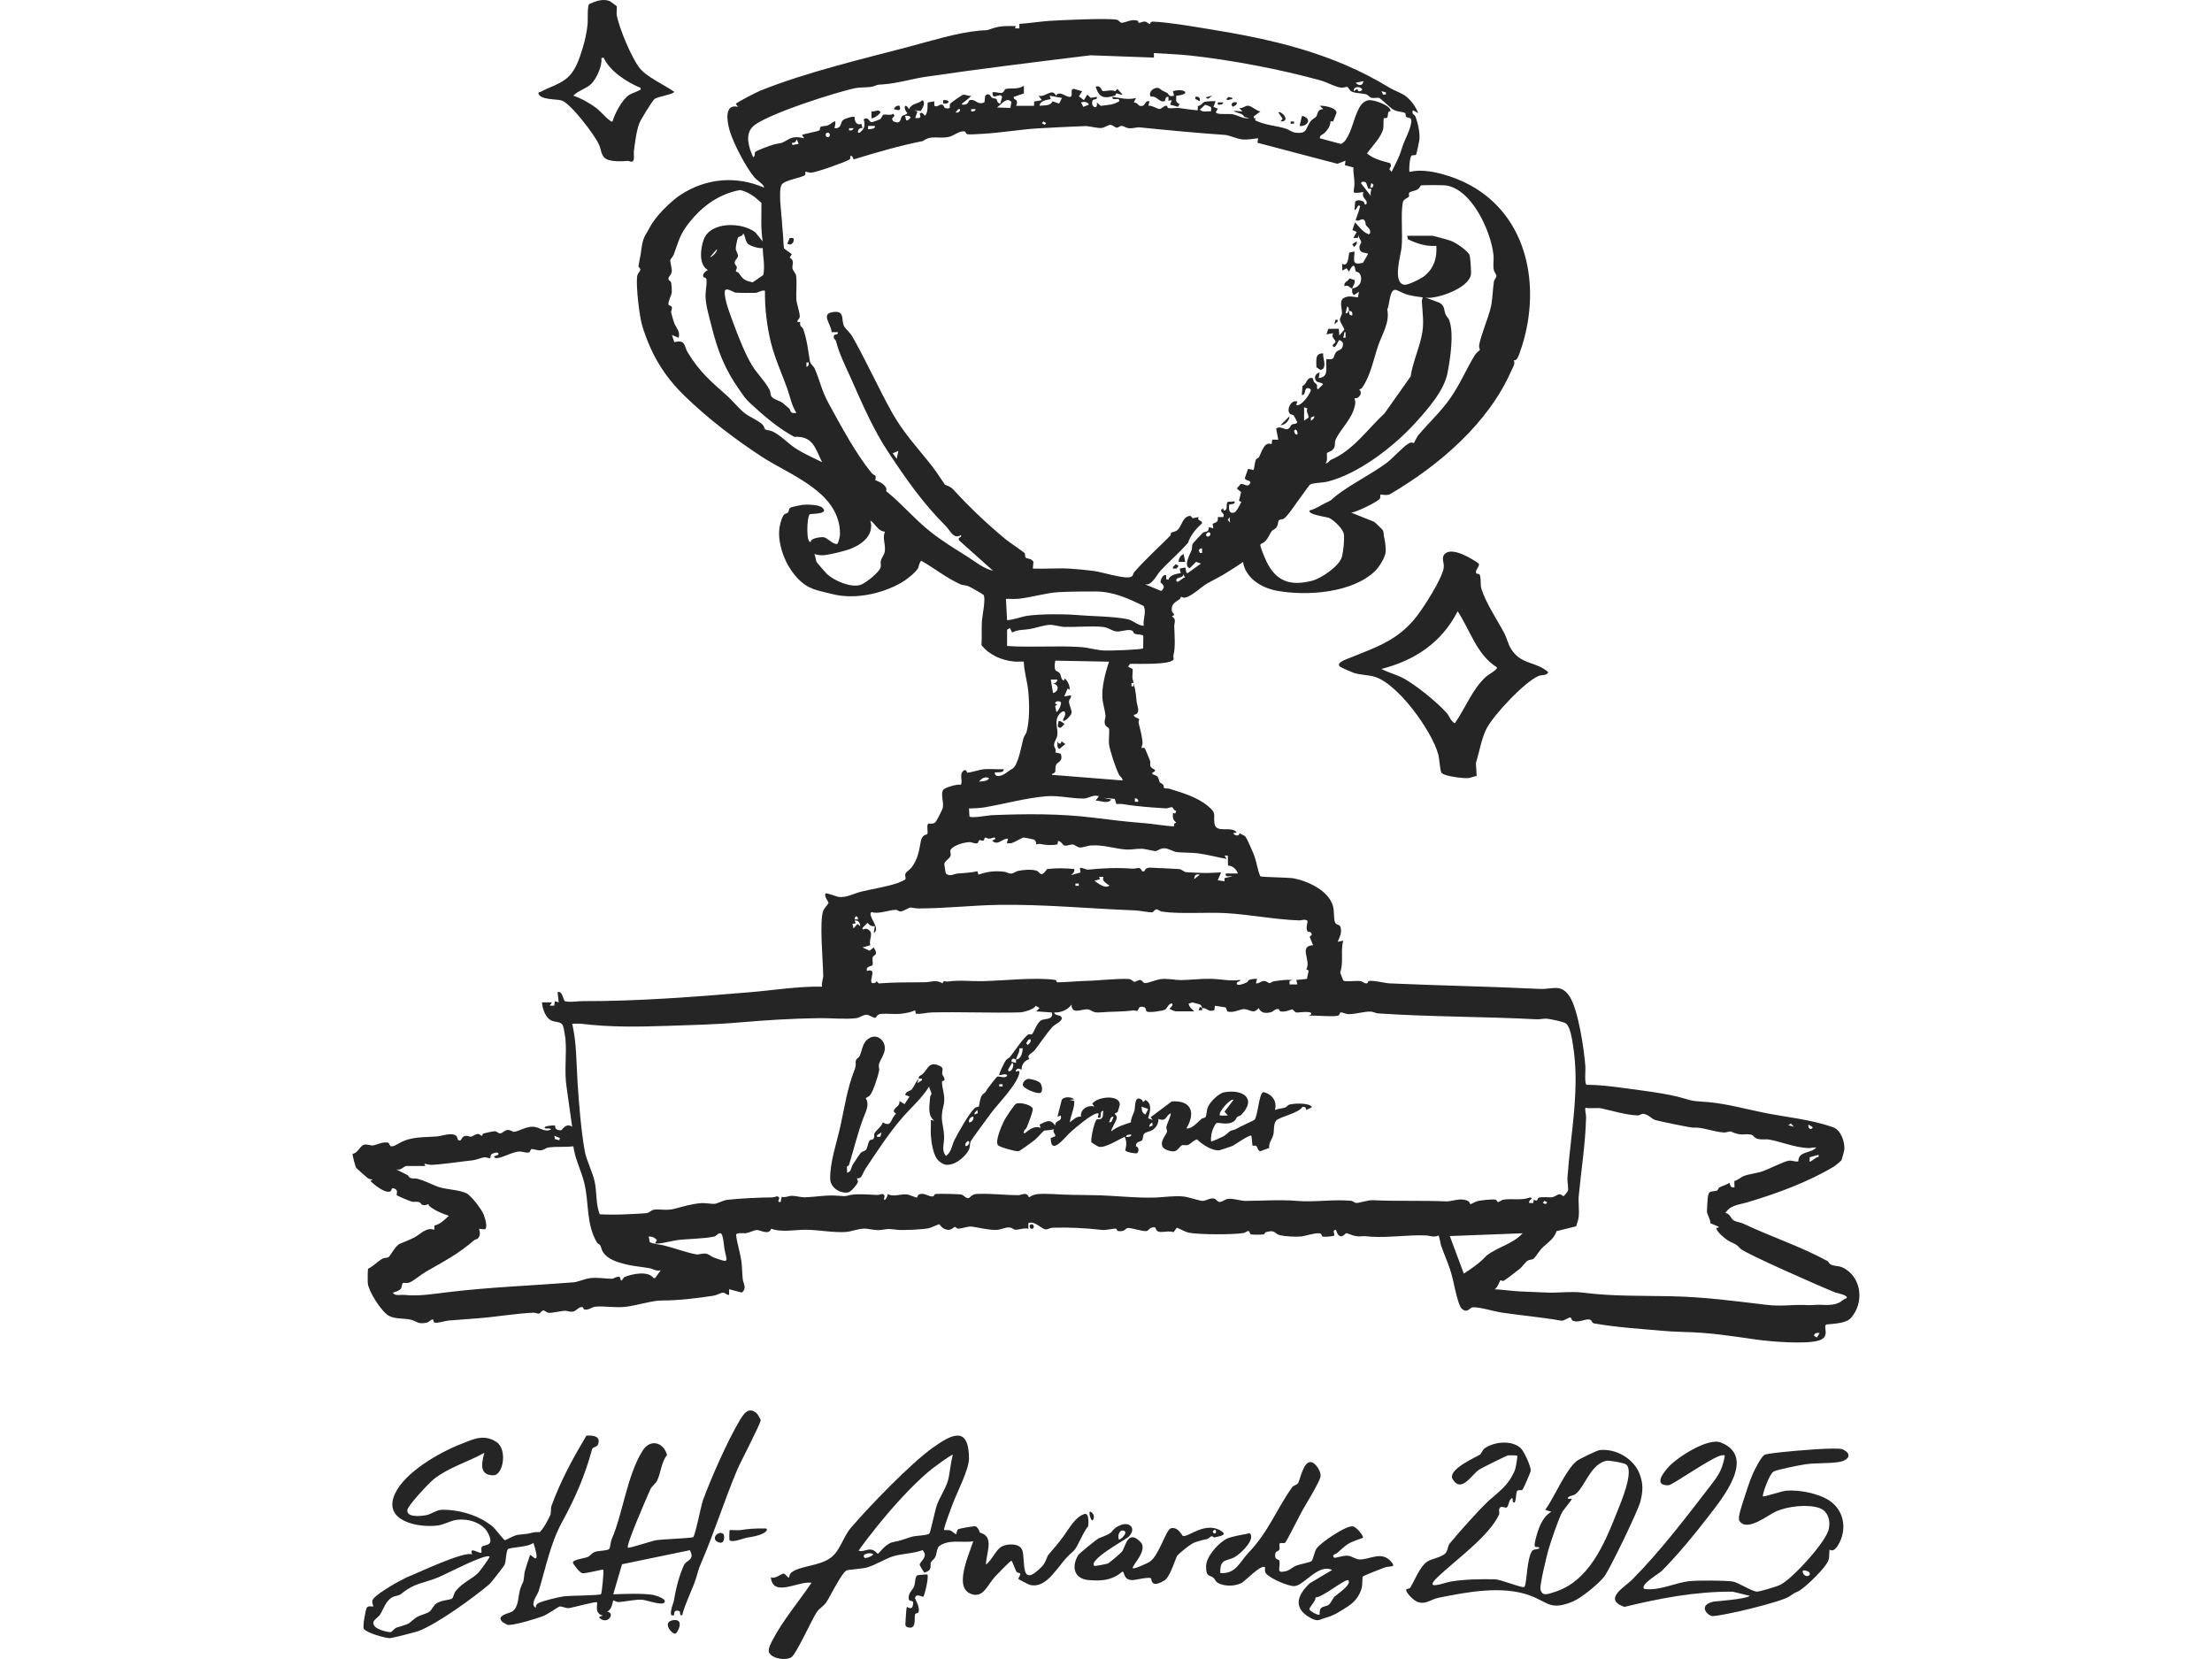 <?xml version="1.0" encoding="UTF-8"?>
<svg id="Layer_1" data-name="Layer 1" xmlns="http://www.w3.org/2000/svg" viewBox="0 0 2100 1575">
  <defs>
    <style>
      .cls-1 {
        fill: none;
      }

      .cls-2 {
        fill: #252525;
      }
    </style>
  </defs>
  <g>
    <path class="cls-2" d="M1080.31,19.89c.3.14.26,1.78.87,1.8,1.49.07,3.52-1.56,6.24-1.11,1.75.3,2.75,2.14,4.32,2.19.77.02-.43-2.37,3.1-2.22,14.41.58,35.26,4.24,49.95,6.59,62.83,10.04,120,22.91,174.62,56.27,4.55,2.78,10.56,4.5,15.04,7.84,5.43,4.06,9.34,9.98,12.11,16.08l-5.3-2.67c-1.28,4.22,1.77,3.8,2.68,6.32,2.25,6.18,4.22,15.26,3.58,21.78-.15,1.52-2.66,13.17-3.01,13.79-.75,1.33-3.07.37-4.33,1.17-1.91,1.23-2.65,12.81-2.12,15.47,3.86-.76,7.22-1.23,11.22-1.12,16.63.44,37.44,7.96,51.46,16.63,52.59,32.52,61.81,99.39,42.7,154.24-1.07,3.09-3.12,10.37-6.44,9,1.91,3.1-.71,6.6-2.14,9.87-21.56,49.52-68.16,89.79-115,117.2-3.31,1.94-8.93.06-9.46.61-.22.23.19,2.44-.22,3.47-1.14,2.83-22.8,13.37-27.45,13.56l21.65,8.65c1.26.79,8.25,7.44,8.64,8.38.73,1.7.46,3.69.88,5.55.88,3.92,1.98,10.53,1.58,14.87-.47,5.2-6.17,14.21-9.9,17.86-21.49,21.04-65.06,24.11-93.33,18.87-14.47-2.68-29.7-11.75-32.2-27.37-4.64,3.55-9.77,6.41-14.63,9.61-6.56,4.32-13.39,7.38-19.89,11.2-5.8,3.42-14.44,12.18-20.94,13.16-1.25.19-3-1.06-3.46-.82-.19.1-.4,1.69-1.35,2.34-3.93,2.75-8.01,4.37-7.32,10.75.28,2.61,4.69,4.08,0,5.34,4.85,3.03,2.19,5.81,2.32,9.67.3,8.82,1.31,19.61-.83,27.77-.26,1.01.66,2.42.16,3.52-2.55,5.46-34.92,4.05-41.37,4.22l-1.75,2.71,4.31,2.24c.32,2.84-.68,6.63-.05,9.26,1.91,7.91,3.03,11.7,3.75,21.11.35,4.55,4.68,12.12-2.71,13.12.53,3.18,4.6,2.61,5.13,4.36.2.66-.72,2.07-.53,2.93,1.31,5.76,3.57,13.41,3.81,19.44.05,1.38-1.26,4.41-.98,4.66.26.22,2.24-.42,2.94.19.5.44,5.03,11.41,5.24,12.23.83,3.43-2.21,5.1,4.59,8.35l-.15,1.47c-6.08,2.98.58,3.01,2.35,4.82,1.67,1.71,1.38,4.23,2.38,5.62.5.7,2.18.99,3.36,2.52.54.7.3,2.54.75,2.93.55.48,3.66.17,5.19.65,12.45,3.9,26.53,8.05,36.64,16.57,8.33,7.02,4.74,7.31,5.97,16.41,1.35,9.97,16.2,1.66,21.18,8.57l-3.19.54c-.96.7,5.05,4.68,5.83-.02,1.45,1.43,4.02,1.78,5.4,3.15,1.56,1.56,7.68,15.89,8.76,18.9,2.21,6.2,2.87,12.92,5.52,18.96,1.42.93,26.72.97,32.03,2.02,13.63,2.69,32.54,11.56,36.88,25.9,1.56,5.17.54,12.77,2.12,15.96,1.59,3.2,4.52.99,5.35,5.24,1.03,5.24-1.02,8.45-2.93,13.07l5.31-1.05c-2.78,9.91.58,20.6-2.93,30.13l2.89,7.69c2.26,1.52,12.67-.09,16.49.54,1.84.3,3.08,2.09,5.41,2.19,1.93.09,1.37-2.01,2.29-2.23,4.08-.98,15.02,1.98,20.03,2.21,47.34,2.1,94.92,2.96,142.53,5.26,11.98.58,20.2-5.52,28.5,7.69,7.97,12.68,13.58,50.53,14.66,66.17.23,3.4-1,15.65,1,17.13,11.78.03,23.56,1.49,35.22,3.07,14.93,2.01,42.14,5.24,56.36,9.61,11.76,3.61,11.88,2.71,23.9,3.77,17.43,1.53,35.19,6.41,51.77,9.84,22.3,4.61,45.17,6.36,66.9,14.07,7.59,2.69,11.24,13.89,10.69,21.3-.07.93-2.42,9.44-2.75,10.1-.2.4-6.18,5.31-6.98,5.8-24.73,14.86-55.25,26.04-82.86,34.18-6.18,1.82-10.7,1.87-16.59,5.73-.72.47-3.93,3.94-3.68,4.3,4.36.43,4.78,5.34,8.21,7.24,2.32,1.29,6.16,1.63,8.81,2.89,26.04,12.3,54.25,21.54,79.52,35.3,1.63.89,1.68,2.73,3.87,3.65,4.72,1.98,7.81.39,13.68,4.19,15.72,10.14,17.09,32.63,5.09,46.26-4.85,5.5-16.57,5.47-23.49,6.3-3.38,2.37,4.29,11.79-7.13,15.21-12.53,3.74-45.32,1.03-59.17-.9-26.36-3.69-43.6-6.69-70.41-7.27-13.23-.29-26.37-1.79-38.73-2.77-14.56-1.15-30.7-2.81-44.91-5.28-2.48-.44-1.94-3.41-4.62-3.77-4.56-.62-11.2,3.94-16.17.79-.7-.44-.95-2.55-1.85-2.67-1.56-.2-6.15,3.47-8.53,3.04-18.64-3.27-37.55-4.9-56.26-7.65-7.62-1.12-21.18-5.45-27.92-5.07-2.71.15-5.11,6.46-10.6,1.03-3.03-2.99-6.58-20.24-7.71-25.37-3.18-14.38-6.78-20.54-11.62-34.04-.58-1.62-1.7-9.23-2.46-9.8-4.5,2.19-7.91.12-12.17-.04-17.32-.68-34.92,2.33-52.26,1.19-5.58-.37-3.88-.73-9.75-.31-6.29.44-11.48-3.05-13.52-3.01-.72.02-6.32,8.35-9.65-3.15-4.18.12-.93,4.29-1.59,5.3-.58.89-9.37,1.54-10.96,1.12-1.1-.3-1.06-2.21-1.8-2.69-2.93-1.9-14.77,2.15-18.76,2.54-5.08.5-14.92,0-19.87-1.16-5.74-1.35-4.29-5.74-13.75-2.87-.9.27-.51,1.87-2.37,2.11s-10.07.32-11.56-.05c-1.22-.31-1.24-2.91-2.39-3.2-1.05-.26-3,1.56-4.47,1.84-9.31,1.77-42.66,1.59-51.69-.16-4.22-.82-7.94-3.35-11.9-4.85l-3.13,4.3c-6.22-2.62-15.79,3.4-17.16-4.43-5.04-1.36-6.67,3.18-8.42,3.35-4.61.47-14.18-3.38-18.14-2.88-1.55.19-2.56,3.69-8.53,2.89-2.02-.27-1.42-2.12-2.24-2.26-2.5-.44-9.21,1.65-13.69,1.13-15.01-1.73-31.14-2.58-46.6-2.07-2.16.07-4.75,1.73-6.6,1.6-4.16-.3-10.2-8.57-16.46-5.95v5.33c-3.77-1.1-9.28,1.12-12.29.95-1.51-.09-2.89-1.81-5.23-2.1-4.91-.6-8.39,2.43-13.89,2.28-7.95-.21-15.14-2.18-22.4-3.19-3.38-.47-9.88,2.13-12.77,1.95-1.42-.09-2.47-1.66-3.14-1.68-.92-.02-2.87,2.92-6.26,2.81-5.89-.19-8.04-5.24-8.57-5.23-1.52.05-7.63,3.25-10.15,3.77-5.53,1.14-23.48,1.99-29.26,1.48-9.16-.82-6.59-1.28-15.91.07-5.6.81-10.92-1.24-16.01-1.21-5.46.04-12.07,2.74-17.15,3.15-10.45.85-26.3-1.88-37.13-2.09-10.82-.2-23.95,2.79-34.02-.99-2.26,6.6-10.05,1.14-13.54,1.26-2.65.09-6.93,2.36-9.97,2.93-2.41.45-9.3-.96-9.77,1.63.86,7.98,3.87,16.98,4.99,24.6.79,5.38.68,12.06,1.39,17.76.51,4.09,4.12,8.23-.9,12.43l-12.11-3.14-.02,5.31c-2.3.33-3.6-2.08-5.84-2.06-1.73.02-5.94,2.4-8.8,2.85-14.16,2.23-34.62,4.75-48.67,4.54-9.43-.14-24.13,4.84-35.4,6.08-9.33,1.03-19.95-.96-28.09-.19-3.87.37-6.41,3.66-10.82,2.6-.9-.22-.34-2.29-2.28-2.23-3.61.1-4.78,3.84-8.63,4.34-3.01.4-5.24-.93-7.37-.82-4.18.22-11.34,2.11-14.95,1.98-2.51-.09-3.85-2.2-5.28-2.22-2.05-.02-2.9,2.71-4.35,2.98-1.24.23-3.38-1-5.19-.92-16.7.76-34.85,3.9-52.04,5.28-9.25.75-19.18,1.56-28.79,2.22-3.19.22-11.35,3.06-13.4,1.67-.91-.61-.62-2.73-1.56-2.72-1.74,0-3.29,2.48-5.52,3-8.19,1.91-9.62-1.32-14.93-2.72-5.69-1.5-14.91-.53-20.83-3.64-7.11-3.73-19.2-22.72-20.24-30.83-.19-1.55-.14-13.4.25-13.99,5.04-2.33,9.27-7.16,14-9.72,1.59-.86,3.68-.26,5.24-1.14,1.75-.99,6.64-10.88,10.7-12.71,4.52-2.03,9.46-3.73,14.07-6.15,5.62-2.94,11.55-10.18,18.87-7.19l.14-4.12c5.56-1.15,9.58-5.51,13.68-9.18-7.22-2.65-12.13-4.34-18.33-9.09-.74-.57-.86-1.86-.96-1.9-.6-.21-3.01,1.43-5.47.72-1.36-.4-2.2-2.4-3.63-2.82-2.19-.65-4.82.2-7.01-.44-1.75-.51-13.7-5.41-14.07-6.09-.58-1.05,1.98-4.72-2.3-6.3-3.24-1.2-2.27,1.72-3.5,2.51-4.59,2.95-15.69-6.18-19.18-9.58l2.12-1.58c-1.6-.05-3.26-.33-4.65-1.21-.88-.55-10.56-9.16-10.99-9.76-.82-1.14-3.87-12.5-3.38-13.34,5.11-.67,7.12-7.94,11.07-8.67,3.18-.59,6.15,1,8.29.71,3.16-.44,9.32-3.67,13.96-2.68,3.04.65-.12,7.12,10.42.85,11.48-6.83,23.17-5.64,36.32-6.7,4.93-.4,13.12-3.97,18.06-.79,2.04,1.31.55,5.62,4.38,4.39.75-.24,1.25-3.59,4.56-4.15,2.11-.35,3.69.89,5.12.79,1.88-.12,4.15-2.51,6.79-2.59,1.59-.05,2.37,1.64,3.77,1.7.6.02.41-1.77,1.35-2.11,1.33-.48,9.36-2.17,10.54-2.16,2.54.02,3.57,1.98,5.16,2.06,2.34.12,4.29-3.15,7.46-3.28,2.85-.12,4.47,1.9,5.92,1.77,4.23-.37,10.98-4.79,17.52-4.87,6.56-.08,11.25,5.79,17.5,2.69.19-2.3-8.32.5-5.31-2.65.44-.46,4.72-1.08,5.84-1.13,1-.04,3.16-.26,3.64.2-.79,3.27,3.03,4.72,5.73,4.18.83-.17,4.37-7.34,10.3-3.26l-5.3-37.78c-2.32-14.99.28-30.89-1.05-45.68-.22-2.41-1.63-10.67-2.41-12.57-1.63-3.96-6.96-3.1-10.38-4.52-6.15-2.56-9.06-11.4-9.52-17.5l9.51-.04-2.12,3.17h4.26l.51-4.22,3.74,1.02-1.06-9.57c4.77-1.94,5.39,8.18,7.08,8.57,5.94,1.23,11.27-.15,16.87-.12,52.39.16,106.3-4.07,158.52-8.44,22.85-1.91,45.61-5.7,68.64-5.31-.86-3.45,1.05-7.1,1.06-10.11.02-12.77-4.01-52.82.24-62.45.86-1.94,4.75-6.21,4.78-6.71.12-1.49-4.26-6.14-2.89-9.06,1.01-1.08,10.32,2.84,12.29,3.12,7.41,1.06,14.52-3.22,21.53-4.94,11.23-2.75,23.51-4.5,34.46-8.11,1.16-.38,6.74-2.86,7.34-3.38,1.36-1.18-.67-3.4.41-5.82.7-1.57,4.54-4.01,5.89-5.89,5.94-8.27,6.82-15.09,8.57-24.41,1.38-7.36,5.47-6.02,6.18-7.12,1.02-1.58-.82-7.2.64-9.51.75-1.27,4.12.84,6.92-1.56,1.16-1,6.46-11.46,6.99-13.21,1.65-5.42-2.39-13.99.77-17.86,1.79-2.19,13.35-5.49,16.61-4.67,2.05-4.5-2.2-9.93,2.88-13.63,2.9-1.18,2.47,2.02,3.23,2.12,2.26.26,11.97-2.91,15.86-3.24,6.02-.5,12.53.33,18.6,0,.94,4.03-7.79,2.59-8.5,3.19.19,5.34,7.07,3.04,9.96.91,3.17-2.33,3.89-2.71,7.03-4.68,5.42-3.42,8.37-21.78,10.12-28.18.73-2.68,2.65-4.82,3.07-6.34,3.12-11.27,2.81-26.75,1.7-38.83-.86-9.35-3.96-18.69-4.27-28.17-2.96-.31-6.01.23-8.98-.07-12.07-1.22-23.55-6.06-31.19-15.64.54-7.55-.03-15.29.43-22.79.29-4.71,3.96-22.2,1.5-24.89-.72-.78-12.53-7.52-14.14-8.19-2.51-1.03-5.39-.78-7.73-1.84-13.27-5.98-24.58-15.19-37.2-22.37-2.24,1.87-1.87,4.99-3.26,7.34-2.6,4.41-11.51,11.15-16.08,13.72-19.18,10.79-44.56,15.88-65.44,10.49-14.03-3.63-22.32-3.97-32.82-15.11-8.72-9.26-14.87-22.13-16.85-35.23-1.12-7.45-.52-13.97,2.05-21.08,2.25-6.22,4.33-4.19,6.04-6.19.84-.98.26-3.33,2.41-4.5.89-.48,9.7-2.39,11.28-2.55,4.27-.44,15.26-.2,18.52,2.54,7.97,6.69-11.3,5.68-11.84,6.49-2.68,2.46-3.52,28.79,1.17,25.98-.41-3.42,9.9-4.59,12.17-4.25,3.62.55,8.2,6.71,12.75,6.44,1-.17,2.74-7.57,2.75-9.1.34-40.18-47.02-55.96-74.18-73.71-25.6-16.73-51.29-36.35-73.23-57.65-19.9-19.32-31.94-39.67-40.2-66.21-2.85-9.14-6.18-37.88-5.02-47.22.39-3.14,3-5.04,3.09-6.5.08-1.37-1.59-2.26-1.77-3.24-.1-.58,1.76-9.49,2.05-11.41.83-5.55,1.35-13.02,4.7-18.69,1.92-3.26,2.2-3.45,4.26-7.42,5-9.67,19.43-24.04,28.49-30.05,24.11-15.98,52.79-18.73,79.47-7.24,1.63-1.59-7.27-7.66-8.46-9.03-8.13-9.37-20.61-33.23-24.02-45.18-2.3-8.06-5.58-25.65,8.02-22.4l-2.11-2.65c.04-1.34,20.55-11.62,23.4-12.76,43.22-17.3,94.52-29.46,139.6-41.29,21.85-5.73,46.02-13.54,68.48-15.67,8.39-.79,4.08.68,12.63-2.19,7.4-2.48,14.18-2.23,21.89-2.04l-1.08,2.11,4.26.02v-4.26c9.51-.59,19.06-2.23,28.52-2.87,9.22-.63,58.63-2.99,64.6-.87,1.65.58,2.47,2.74,4.22,2.71,2.91-.05,10.13-4.16,15.19-1.81l.06.02ZM1338.98,112.26c-.3-.33-2.52-.35-3.67-1.17-1.49-1.05-.43-3.25-1.4-3.78-2.85-1.55-8.07-.98-12.18-3.86-1.73-1.21-11.2-10.05-12.01-10.33-2.12-.72-5.01.24-7.27-.18-2.18-.4-3.22-2.54-5.3-3.31-2.75-1.02-9.55-.94-13.37-2.49-2.89-1.17-3.63-4.39-4.83-4.66-.94-.21-3.52,1.01-6.01.71-5.38-.66-13.4-5.24-18.88-6.75-37.9-10.49-84.89-19.47-124.17-23.74-11.39-1.24-22.97-1.5-34.42-2.3l.02,4.27-60.16-2.18c-52.58,6.42-103.51,12.65-156.26,20.37-13.13,1.92-27.7,6.4-40.66,7.24-7.52.48-3.89.26-9.68,2.01-3.51,1.07-11.86.6-16.55,1.54-17.84,3.58-86.14,25.33-97.51,36.56-7.82,7.72-3.63,20.19.41,29.12,2.01-1.13,1.08-3.7,1.88-5.01.8-1.31,14.46-6.26,16.99-6.95,7.97-2.15,6.41-.19,14.22-4.9,4.98-3,9.92-2.47,15.32-1.22l-2.12-3.17c.61-.59,14.56-3.28,16.34-4.22,1.2-.65.3-2.61,1.31-3.33,1.42-1,4.93-.69,6.84-1.49,5.37-2.23,9.03-8.64,6.37,2.65,6.78.62,5.56-5.12,7.9-7.52,1.49-1.53,10.08-4.24,11.22-3.09-.4,3.97,2.3,8.54,6.34,6.43l1.14,4.18c-4.39-1.09-5.8,5.52-2.68,4.26,4.87-3.75,5.41-7.02,3.75-12.74,5.5-2.84,4.32,2.76,7.97,2.78.47,0,6.85-2.3,7.51-2.74,1.63-1.09,2.33-4.11,3.35-4.34,2.73-.63,6.66,1.1,9.38-1l1.07,2.09-2.37,2.65,1.03,2.42c8.11,3.63,6.54-2.41,8.51-4.81.82-1,4.17-1.1,5.06-2.94-4.29-4.39-2.57-10.81,1.59-3.71,2.65-5.9,8.47-4.58,12.78-8.48,3.31,2.46,0,7.45-1.57,10.15l-6.41-.58,3.2,1.06-2.13,6.37,3.63-.09c2.16-.94,1.02-2.47.61-4.15,3.98-2.94,4.05,4.11,5.84,1.03,2.05-3.52,1.49-7.7,1.73-11.57l6.26-1.18.09,4.15c2.82,1.98,4.37-1.24,6.82-1.06,2.51.18,2.17,3.02,3.42,3.32,6.66,1.59,3.61-2.08,4.78-4.04.62-1.03,11.06-8.3,12.23-8.58,1.98-.47,5.34,1.59,7.76.9-1.54,1.98-3.92,3.63-5.89,5.33-.47.4-5.75,3.42-1,3.22,4.69-.19,4.05-3.95,5.51-4.32,5.95-1.49,7.13,5.34,13.98,1.98l.65-6.2c4.18-3.63,4.86.93,6.72,2.11.93.59,2.91.33,3.87.97.87.58.41,4.26,3.81,4.36l1.69-6.38c-2.26-4.73-9.59,4.33-9.11-4.26,2.51-.77,6.69.99,8.65.53,2.51-.59,2.71-3.46,3.8-3.73,4.59-1.16,12.03.83,17.33-3.17v7.41l-9.56,3.24c-.59,3.14,2.68,1.52,3,5.01.13,1.45-.44,2.24-.86,3.48l17.03.02.14-4.1,7.31-1.23-3.18-4.25c6.34,1.96,13.07-7.94,16.49-.02,3.74-5.55,9.9,2.04,13.75,1.03,3-.78-.87-7.42,3.28-7.51l7.97,2.24-3.14,4.79,4.75,3.69,3.21-5.29,3.28,3.13,5.74-1c.89,3.58-3.23,1.21-4.14,3.84-1.97,5.69,5.52,9.38,4.16,1.48l3.69,3.24c6.87-.96,11.39-.64,17.58-4.33,1-4.83-7.38.61-6.38-4.23,7.39,1.04,14.63,3.17,22.34,1.07l-2.13,4.23c4.43-.08,3.94,4.96,8.87,3.04,2.19-.86,2.1-5.27,6.03-4.08l-1.07,4.24c3.31-.61,7.92,2.75,10.3,2.96,2.61.23,4.36-3.38,7.2-3.01.59.08.47,1.97,1.31,2.17,2.75.67,7.22-.33,10.45.02,5.83.63,11.72,1.86,17.57,2.12l.16-4.08c2.82-.12,4.68-3.21,6.28-3.92.86-.39,10.23-.96,10.58-.5l-2.12,5.3,4.27,1.63-1.6,2.67c-1.03.65.61,1.81,1.2,1.96,3.94.99,10.83.09,14.38.71,5.12.89,10.11,4.78,15.8,3.66l-4.57-1.07c-2.16-4.21-7.01-3.16-10.31-5.84l8.5.53-3.19-3.17c3.49.68,5.59-2.6,8.93-2.15,3.33.44,7.55,5.04,11.28,5.34l-6.37,4.79.03,1.56,1.82.22-.68,1.81c9.18,4.63,19.13,4.99,28.88,7.84,3.08.9,6.22,3.64,9.79,4.01,11.62,1.21,8.85-4.13,14.42-11.2,1.51-1.91,4.31-3.1,4.99-4.05,1.79-2.47.86-7.1,6.7-7.14l-3.18-3.17c3.76-.44,16.24,1.91,15.79,6.72l-3.16,8.03-2.56.04c-.17,4.59-2.37,7.44-5.29,10.74-1.47,1.66-5.27,2.19-4.78,5.32l19.71,5.31c1.53-.02,3.93-2.46,4.78-3.7,6.24-9.12,7.54-20.76,12.95-30.68,2.01-3.69,5.33-7.05,9.88-7.13,4.48-.09,19.62,4.74,19.77,10.11.02.55-1.72.41-2.1,1.35-.56,1.38-.23,3.84-1.03,4.97-.74,1.06-2.52.34-3.12.74-.68.45-.3,8.14-.58,9.5-1.76,8.4-10.64,17.12-15.57,23.86,6.11,5.33,14.45,7.19,22.09,9.31l.88,2.42-1.7,3.24,2.12,2.62c1.92-3.55,3.52-7.36,5.34-10.95,3.13-6.18,3.49-9.05,5.87-15.63,1.54-4.27,10.16-20.53,6.73-24.35l-.04-.02ZM1294.44,77l-7.44,1.59c3.11,3.1,6.67,3.12,7.44-1.59ZM1289.34,86.25c1.74,1,3,.11,4.01-1.28-2.29-3.69-9.18-2.69-7.97,1.59,4.63-3.82,3.33-.67,3.94-.31h0ZM1315.72,87.65l-4.25-1.07,1.59,3.21,2.66-.03v-2.11h0ZM1008.22,92.97l-11.7-2.13,1.07,3.17c-3.79,1.01-10.18,1.33-10.64,6.39,4.5-.58,10.38.47,12.25-4.26l6.32,2.2,2.7-5.37h0ZM959.21,102.47l.99-5.7c-4.65-5.23-9.74,2.58-13.69,5.24l12.7.47h0ZM1033.75,99.33c-1.31-3-4.91-2.89-7.45-2.1l2.15,4.23,5.29-2.12h0ZM1149.55,101.64c-.15-.26-4.82-2.26-5.51-2.14l-4.92,4.62c2.57,2.94,7.17,1.19,10.63,1.59-.16-1.26.4-3.05-.19-4.07h0ZM911.38,103.6h-1.58l-2.68,3.17c1.96.26,3.13.07,4.25-1.6v-1.57h0ZM926.29,103.6h-4.25v2.11c1.98.27,3.68,0,4.25-2.11ZM860.33,114.23c2.01.4,2.86-1.36,4.22-2.65-1.31-2-3.07-1.71-5.29-1.59l1.07,4.25h0ZM990.67,115.31l-1.59,1.59,2.62,1.59,1.59-1.59-2.62-1.59ZM1283.8,273.84c5.51-.64,9.33-5.27,8.28-10.85-1-5.33-4.13-4.56-4.85-5.27-1.14-1.14-.49-11.75-6.64.16l-2.11-3.18-4.25,2.12v-6.39c6.54,3.91,5.73-9.78,7-10.75l4.69-.94c-.1,8.41-2.93,13.36,8.04,10.77l4.71-8.12c.02-2.4-8.66.73-8.02-7.48.11-1.41,1.66-2.7,1.62-4.22-.04-1.67-3.05-4.23-2.1-6.91l-1.14,3.09-4.16.09,3.17-5.83-4.13-1.71,2.54-7.33c2.9,3,7.91,9.7,11.67,10.64,1.04.26.84,1.98,2.69-.57.54-4.1-3.2-5.93-3.93-7.21-.83-1.45-.09-3.52-1.84-5.13-2.33-2.14-4.88,2.09-8.05.11,1.44-4.4,3.21-8.39,4.27-13.28-2.72-2.33-2.61,3.44-5.33,3.71l.53-7.45c1.21-2.82,6.04-1.77,7.97-.48,1.24.82.34,3.23,2.65,2.61,2.14-5.13-5.03-5.13-2.65-11.72-12.88,1.87-8.59.77-8.55-8,.02-4.96-1.24-10.35-1.07-15.37l-8.04-2.13.64-4.29-7.69,2.96-75.93-19.95.63-4.29c-5.11.58-10.22,1.61-15.44,1.06-4.85-.51-11.76-3.94-16.07-4.24-26.69-1.83-54.4-4.47-80.89-7.16-2.66-.27-6.78,1.24-10.54.78-2.65-.32-4.71-2.1-6.44-2.19-2.16-.11-3.31,1.84-4.78,1.7-1.97-.19-3.87-2.54-5.74-2.65-2.48-.13-5.64,2.51-8.53,2.9-3.87.53-11.99-1.91-16-1.76-13.86.52-28.5,1.29-42.51,2.04-17.92.95-36.24,4.25-54.24,5.27-3.18.18-12.19.84-14.58.48-1.93-.29-1.78-2.43-2.69-2.64-4.86-1.12-9.76,3.79-14.96,5.04-9.41,2.26-17.01-2.01-24.73,3.99-22.23,4.39-43.88,10.74-65.51,17.35-1.52-.25-.76-4.16-3.65-2.99,0,1.11.5,2.56-.71,3.23-5.19,2.88-30.77,11.98-36.28,12.49-1.55.14-5.19-1.23-5.58-.82-.23.23.42,2.24-.19,2.93-2.26,2.56-19.51,4.75-22.24,9.22-3.34,5.48-.31,26.78.18,34.12.3,4.47.47,7.3.92,11.76.49,4.8.42,9.86,1.07,14.69l7.49,5.49-2.12,3.17c5.15,3.01,2.12,6.77,2.69,10.25.35,2.08,3.2,4.83,3.48,7.02.82,6.34-.09,15.67.16,22.06.19,4.65,3.63,12.97,3.23,17.07-.2,2.04-2.53,2.65-2.12,4.81l2.68-.02c-1.14,4.19,2.13,5.01,2.56,6.17,3.91,10.49,4.87,21.15,6.61,31.38.43,2.53,3.37,4.21,4.34,6.39,5.33,11.98,6.46,20.67,13.43,33.39,11.6,21.18,25.45,47.2,40.6,65.8,2.82,3.45,5.07,1.08,3.62,6.96,3.91,1.62,7.92,3.16,10.14,7.07.92,1.61.08,3.28.21,3.39,15.09,12.13,26.62,26.26,41.89,38.44,11.17,8.92,23.42,16.31,35.59,23.99,7.84,4.95,14.45,10.85,24.06,13.22l-32.3-28.87c-1.61-3.95,2.55-1.73,1.91-5.14-7.2,4.63-10.25-4.18-14.21-8.15-22.7-22.7-38.11-45.13-54.84-70.37-14.45-21.79-25.1-46.69-36.01-71.26-5.06-11.38-10.83-22.58-13.71-34.33-.26-1.08-2.13-2.19-2.14-3.67-.4-4.18,4.65-1.07,3.86-4.81h-5.85c-.61-8.29-11.15-17.75,2.15-19.15,11.12-1.17,6.31,8.28,10.03,14.15,1.46,2.3,5.29,5.34,7.7,9.59,13.03,22.95,24.01,47.47,36.82,70.64,11.44,20.68,24.86,34.38,38.99,52.51,4.26,5.46,8.01,11.59,11.81,17,.27.39,5.11,1.5,8.01,4.68,15.72,17.22,31.45,32.05,49.57,47.2,2.75,2.3,17.62,12.28,18.2,13.25.62,1.04.05,3.04.75,4.01,1.02,1.42,6.05.81,7.55,4.28l-.57,6.33c11.47.45,23.11-.61,34.56.02,6.27.34,17.13,1.38,23.32,2.23,8.13,1.1,28.37,7.66,34.79,5.8,2.98-.86,2.14-3.05,3.66-4.79,10.8-12.3,22.77-23,34.18-34.53.52-.52.23-2.05.61-2.46,1.16-1.24,4.56-1.03,6.75-3.43,3.7-4.03,4.59-12.67,11.75-12.88l2.12,2.23,5.73-1.12c-1.49,2.55.65,3,2.69,4.22l.5,1.62c-5.89,5.56-10.64,10.86-13.34,18.59-8,9.2-17.52,17.33-25.92,26.26-4.16,4.43-8.13,14.56-15,13.15l15.44,6.32c5.87-4.49-.55-7.55-.61-8.05-.25-2.29,2.29-8.43,5.38-6.8v3.68l2.12.57c1.3-4.84,7.39-5.5,11.72-6.37l-1.07-4.24,5.3-1.06c.82.59.07,6.1,2.56,5.2l12.34-8.93-4.62-1.64-5.94,6.01c-6.5-1.77.29-13.4,1.8-17.41.59-1.57.02-3.65.82-5.55.29-.68,9.18-10.29,9.79-10.71,2.35-1.6,5.67.16,5.62-5.28l4.24,1.07-.62-4.32c3.77-1.41,5.44-1.71,4.92-6.29l5.29-.04c1.37-4.36-2.54-3.49-2.12-6.9l2.11-1.6c-.6,2.85,1.77,2.88,2.69,1.08,1.03-2.03-.2-5.83,1.55-7.03l6.4-.44c1.07,3.49-4.28,2.02-5.19,3.31-.31,4.01-.32,8.57,4.64,7.35,2.45-.6,5.61-7.45,6.99-10.13l-2.24-1.08,2.02-8.29-4.08-3.4,3.49-4.11c2.89-1.21,7.21,4.13,9.27-1.24.96-2.49-4.43-1.7-5.22-4.41l3.15-8.87,5.27,1.06c.37-.33,1.24-8.09,2.16-9.82.64-1.21,2.42-1.35,3.03-2.51,2.3-4.38,5.01-15.3,11.83-12.14l.64-4.37,5.75.11-2.02-10.53c3.8-3.11,7.95,1.29,10.57.54,2.62-.75,2.89-3.43,4.29-4.32,1.56-.99,4.11-.24,5.25-2.24-.37-.86-3.2-6.27-3.47-6.52-.88-.8-2.65-.36-3.9-1.99-3.03-4.02,1.77-13.54,7.37-11.11l-1.06,3.17c4.57,2.18,14.35-11.77,13.83-14.33-.22-1.1-2.37-1.98-3.66-1.56-2.72.89-1.05,7.21-4.85,6.32l.63-8.53c3.71-1.25,3.71-6.61,7.34-7.45,3.7-.85,2.21,1.73,3.67,3.75.72,1,2.13,1.6,2.69,2.72.66,1.3-.83,3.17,1.09,4.19l4.76-4.78c-1.5-2.15-4.88-1.18-6.47-3.08-2.74-3.26-.53-7.27,3.29-8.1l-1.05,5.31c10.67-1,6.08-10.42,7.44-18.09,8.72,1.56,6.12-2.62,9.04-6.39,2.05-2.64,6-1.43,6.64-7.09.3-2.65-1.38-3.59-3.45-4.58-.82.09-3.71,8.69-5.83,6.36-1.91-2.1,2.45-3.25,2.17-4.78-.53-2.88-4.36-3.5-2.18-7.98l-6.37,1.05,1.74-5.2,9.96-.11.53,6.38,4.64-5.48c.33-.93-3.91-7.12-4.08-8.94-.25-2.5,1.7-4.5,1.89-6.57.33-3.58-2.89-11.79,1.56-14.45,4.49-2.68,8.81-1.28,13.56-.73l1.07-5.31-4.79,3.16c-1.98-1.38-1.91-4.24-1.59-6.36-2.17.25-3.06-3.83-7.45-2.13-.83-4.13,3.33-4.29,4.89-7.45l4.77,1.7c.82,3.19-1.82,5.34-2.2,7.89v.02ZM830.51,119.55h-6.36v3.19c1.81-.47,7.17.13,6.37-3.19h0ZM810.31,121.69h-4.25v2.11c1.98.27,3.68,0,4.25-2.11ZM785.32,125.95c-2.51.55-1.57,4.82,1.03,4.25,2.51-.55,1.57-4.82-1.03-4.25ZM758.17,136.57l-1.6-4.24c-1.18,2.28-1.87,3.51-4.78,3.2l.55,2.13,5.83-1.09h0ZM1296.35,172.99c-1.07-.6-4.83-1-4.01,1.34l9.56,12.25c-1.76-1.86.29-7.18,0-7.44-.23-.2-2.12.43-2.9-.23-.69-.58-1.49-5.28-2.65-5.93ZM1302.95,178.07l1.04-2.66-2.09-1.59-1.07,4.25h2.12ZM1335.94,223.83h23.94c.92,0,15.45,4.02,17.54,4.81,4.57,1.71,16.53,9.44,17.89,14.03.53,1.77,1.53,15.85,1.21,17.82-1.72,10.56-20.37,18.29-29.48,20.52-4.42,1.08-9.78,2.38-14.07,1.35l13.51,4.99c5.61,3.38,4,6.65,5.95,11.19.87,2.01,2.73,3.56,3.34,5.17,4.82,12.77,1.04,36.81-1.56,50.44-3.26,17.02-19.51,35.18-30.85,47.65-20.27,22.3-54.12,48.51-83.97,55.66-3.07.74-13.66,1-15.51,2.53-1.98,1.63-5.41,7.27-7.38,9.69-4.32,5.33-13.24,19.7-17.68,22.76-1.31.91-3.7.29-4.75,1.63-.78,1-.7,4.19-2.12,6.39-1.28,1.97-3.71,2.56-4.43,3.54-3.12,4.22-4.24,10-10.49,12.44-.72.77-.53,1.48-.28,2.38.93,3.43,3.8,10.49,5.41,13.84,9.24,19.41,22.94,24.03,43.63,18.65,8.63-2.25,25.87-13.86,28.22-22.86,1.36-5.22,2.43-15.94,1.84-21.06-.59-5.17-9.69-13.93-14.45-15.86-1.55-.62-20.97-3.23-18-6.98,5.37-1.21,10.11-4.71,14.86-6.96,7.51-3.55,4.29-2.25,10.14-6.89,13.7-10.84,33.95-20.66,48.32-31.48,5.64-4.25,15.41-15.4,21.01-18.43,2.59-1.4,4.33-.04,4.52-.19.35-.26,2.78-5.67,4.37-7.57,9.86-11.75,21.11-21.94,30.23-34.98,9.23-13.2,14.98-27.2,23.16-40.68,1.62-2.67,4.78-4.82,4.94-5.15.13-.27-1.03-2.58-.73-4.36,1.66-9.97,8.5-25.13,11.04-35.9,1.95-8.29,1.72-16.59,3.03-24.82.27-1.7,2.5-3.5,2.34-5.52-.09-1.07-2.11-3.38-2.51-5.58-.88-4.9.18-9.66-.21-13.52-2.19-22.14-20.24-62.88-45.32-66.5-2.54-.37-22.66-.42-23.74.1-.22.11-1.03,2.48-3.14,3.75-2.37,1.42-6.26,1.65-7.73,2.99-1.07.98.21,2.66-.43,3.69-1.19,1.9-5.1,2.01-5.83,5.93-2.01,10.74.13,30.1-1.11,42.52-.72,7.21-9.02,33.99,2.8,35.35,3.59.41,16.52-6.18,19.5-8.8,8.71-7.61,11.4-16.66,10.7-28.14-9.76.73-18.45-2.12-27.01-6.3l-.66-3.27h-.04ZM724.11,229.15c-2.08-12.3-1.1-24.19-1.23-36.53-5.73-5.48-12.43-10.57-20.31-12.21-21.71,4-38.74,17.43-51.28,34.99-6.57,9.22-7.9,16.46-11.77,26.53-.72,1.87-2.93,3.83-3.26,5.24-.18.79,1.69,7.83,1.53,10.1-.29,4.26-3.42,5.01-3.17,7.55.18,1.87,2.05,1.4,2.65,3.87.27,1.1.66,7.8.52,8.8-.44,3.31-3.75,8.92-3.16,11.62.24,1.1,2.77,1.03,3.2,2.44.51,1.7-.93,3.51-.67,5.02.28,1.61,2.13,7.88,2.81,9.82,1.6,4.61,6.14,7.93,4.31,14.31l-6.36-2.68,2.23,6.82c11.18-2.68,8.84,3.43,12.9,10.02,11.78,19.08,21.85,27.1,38.09,41.67,4.82,4.33,10.3,11.5,16.35,16.1,4.22,3.21,12.68,6.64,16.55,10.59,1.45,1.49,1.85,4.09,2.42,4.5.7.51,4.85.84,7.1,1.94,8.12,3.97,14.67,11.52,22.2,16.33,7.39,4.71,16.79,8.87,24.72,12.81-6.64-13.29-8.39-25.01-26.46-24.07-15.22-8.21-28.75-19.93-41.09-31.23-5.88-5.39-6.99-7.8-11.01-13.46-13.97-19.7-20.7-37.36-26.53-60.77-2.19-8.8-5.43-19.33-5.62-28.42-.09-3.98,1.93-14.47.55-16.58-.51-.77-2.55-.75-2.72-1.71-.76-4.18,4.53-5.88,4.34-6.24-9-5.03-6.85-21.14-3.71-29.25,6.56-16.94,36.43-16.35,48.93-6.39l6.91,8.5h.02ZM724.13,235.53c-3.54.52-11.03-1.69-13.78-3.78-2.95-2.26-2.94-9.2-4.85-10.04-.48,2.95-3.91,2.34-4.89,3.88-.7,1.1-2.18,8.93-2.1,10.48.15,2.79,2.44,4.84,2.05,7.22-.37,2.26-3.42,3.79-3.08,6.54.18,1.49,1.74,2.51,1.97,3.55.36,1.67-1.21,3.68-.75,4.34.26.37,1.9.48,2.48,1.28,4.61,6.25,4.85,7.13,13.45,9.04l10.02-6.99c1.77-9.02-.39-16.68-.52-25.5v-.02ZM680.49,236.61l-6.37,7.44c.9.78,7.63-5.31,6.37-7.44ZM726.24,275.97c-3.26-.74-6.31,1.94-9.11,2.07-3.13.14-16.19.04-18.95-.25-1.88-.19-10.09-6.38-10.18-.33-.12,8,5.56,22.03,8.45,29.91,4.39,12,11.09,29.08,17.68,39.78,4.82,7.81,12,14.49,16.44,22.93,1.1,2.11.74,4.26,1.56,5.9,1.52,3.05,8.25,4.56,10.66,6.36.68.51,6.3,5.35,6.62,5.67,1.2,1.22.24,5.12,6.64,3.93-4.62-7.17-6.03-15.75-8.86-23.58-5.16-14.25-11.77-28.67-15.32-43.2-3.81-15.62-5.94-33.16-5.62-49.18h0ZM1350.84,282.36c-4.85-.67-10.21-1.36-14.91-2.66-2.98-.82-9.84-4.58-11.37-4.59-5.51-.05-5.31,14.83-7.55,18.63,2.67,12.33-5.12,23.92-8.78,34.86-4.14,12.34-7.23,28.45-14.98,39.31-.75,1.06-1.72,1.73-3.06,1.73,2.97,2.44,1.7,5.86-1.17,7.9-1.04.75-2.96.47-3.1.6-.2.18,1.1,2.59.67,5.33-2.21,13.93-13.33,22.66-18.51,33.77-1.79,3.84.79,6.6-3.5,10.29-1.3,1.12-4.12,1.62-4.79,2.72-.56.92,1.19,7.39-1.52,9.58,2.58.3,3.49-2.55,5.59-3.45,20.83-8.85,33.93-28.44,50.65-44.05l24.68-34.91c1.95-12.84,7.48-25.06,10.28-37.6,2.9-12.94,1.06-21.12.37-33.89-.08-1.44.6-2.33,1-3.57v-.02ZM1280.61,295.12c-.36-1.42.45-3.08-1.59-4.23l-1.59,6.36c3,1.03,1.52-2.16,3.19-2.12.49,1.96-.34,4.57,3.19,4.25.36-2.67-.23-4.2-3.19-4.25h0ZM1277.41,320.65v-5.31h-1.04l-1.07,5.31h2.12ZM767.74,344.07h-2.12v4.25c2.12-.57,2.39-2.26,2.11-4.25h0ZM1241.2,387.8l-3.14-1.17v12.77l4.11-2.89c.77-2.76-2.68-5.29-.97-8.71ZM1244.44,399.4c1.4-.32,4.03-3.14,3.17-4.26l-3.05,1.18-.12,3.07h0ZM1231.66,412.16c.66-.71-.5-4.22-1.59-4.23-3.17-.03-.3,6.25,1.59,4.23ZM847.55,430.27l3.73,5.28,1.59-7.42-5.31,2.15h0ZM1167.81,496.23l-.51-5.31-1.66,2.65,2.17,2.66h0ZM840.1,504.77c-6.99-.65-8.66-7.32-13.82-10.67,3.77,13.48-7.08,22.23-18.44,26.79-5.5,2.21-19.87,5.69-25.73,6.21-3.36.3-5.88-.36-9.04-1.07,1.4,2.26,1.13,5.68,2.33,7.77.38.66,8.73,10.25,9.9,11.33,6.8,6.22,22.36,12.96,31.45,10.19,4.82-1.46,18-11.88,19.36-16.84.55-2.01-.4-3.83.14-6.11.72-3.06,3.23-5.38,3.77-9.09.92-6.4-2.51-12.54.09-18.5h-.02ZM1148.67,505.8c-1.69-1.69-4.87,1.49-3.18,3.18,1.69,1.69,4.87-1.49,3.18-3.18ZM1141.21,520.7h-1.57l-1.59,1.59,1.05,2.65h2.12v-4.25h0ZM1125.27,548.35l-2.1-3.18c.68,4.12-6.73,2.19-6.39,5.86.4,4.36,7.05-4.09,8.49-2.68h0ZM1085.63,575.22c-14.63-7.11-28.4-13.52-45.14-13.69-10.08-.1-26.09.09-35.98.68-11.22.68-25.49,4.93-37.39,6.22-4.01.44-8.09-.02-12.11.13l1.07,20.22c6.88-.4,12.96-3.28,19.69-4.24,11.93-1.68,34.36-1.7,45.58-.72,15.58,1.36,33.9,1.12,49.03,3.97,4.85.91,9.88,6.19,15.49,6.31-1.14-6.46,3-12.98-.26-18.89h0ZM956.08,597.84v15.43c22.76,1.6,47.13-.52,69.74,1.02,7.23.49,14.83,2.86,22.25,3.28,4.61.27,35.2-.65,37.2-2.06l.16-11.9c-1.1-1.53-6.25-.98-8.3-2.07-1.32-.71-.96-2.72-3.43-3.2-4.61-.9-9.34,1.54-13.87,1.14-4-.35-7.31-3.74-12.78-4.3-11.2-1.14-24.72.26-36.21.02-4.16-.09-9.76-1.99-13.82-2-5.1,0-13.9,3.04-19.23,3.98-5.5.96-11.41.36-16.89,3.3l-2.17-4.24-2.65,1.59h0ZM1052.91,628.17l-50.96-.96c-.72,2.4-1.19,7.08.19,9.18.55.84,2.96,1.3,4.02,2.89,1.42,2.12.89,5.41,3.66,6.98l1.05-2.12c3.08,2.58,4.61,6.7,4.78,10.64l-2.1-1.08-3.21,7.46,6.37-1.06c.63,2.33-1.77,3.72-1.84,5.62-.12,2.89,2.65,8.23,2.47,10.89-.22,3.16-9.15,11.08-8.01,6.42.33-1.38,1.68-2.89,1.87-4.56.54-4.64-2.93-3.39-5.15-.86-6.03,6.86-1.04,14.56-2.39,21.04-.58,2.83-3.06,5.59-2.97,8.84.07,2.47,2.6,3.98,1.17,6.77l5.17,1.28c2.5,7.27-2.63,7.63-4.19,10.18-1.39,2.26-.46,5.13-1.15,7.1-.68,1.96-3.21.99-3.03,2.79l67.02,5.33c.18-2.54-2.35-3.45-3.41-5.62-3.2-6.57-8.5-22.16-9.41-28.9-.45-3.34.61-12.7-.06-14.8-.54-1.66-3.73-1.24-4.09-5.58-.21-2.53.94-4.61.82-6.29-.41-5.41-2.41-11.21-2.87-16.07-1.03-10.99,2.72-25.24,6.26-35.53v.02ZM1003.96,645.2h-6.38l2.13,12.76c5.87-1.44,5.77-8.29-.02-9.05,2.76-.7,3.38-.73,4.26-3.71h0ZM1076.31,648.38h-2.12v3.18h2.12v-3.18ZM1007.07,666.57c-3.45-2.76-8.25,1.87-3.11,2.05l-2.22,1.69,1.17,5.75c2.11-.99,5.2-7.98,4.15-9.48h0ZM939.06,738.84c-3.75-2.05-7.19.08-9.57,3.17,2.93-.26,7.97-.18,9.57-3.17ZM1043.33,755.86c-5.3-1.8-10.21,2.18-14.34,2.23-11.96.16-23.75-3.18-36.07-2.12-19.26,1.67-38.84,7.15-57.69,10.41-4.72.82-10.5,1.06-15.33,1.16l.5,7.54c1.26,2.07,17.91-1.06,21.28-1.2,32.43-1.28,63.42-1.59,95.68,2.31,17.09,2.07,30.93,3.9,48.02,5.18,9.75.73,19.48,2.72,29.24,3.17-.33-2.41.15-2.82,2.15-3.7-3.39-2.33-3.59-5.16-3.18-9.05l2.12.55,1.03-2.64c-2.27.3-3.01-3.13-3.91-3.31-1.71-.34-3.98,1.16-6.06,1.03-12.81-.79-28.02-1.8-40.66-4.04-2.03-.36-4.17-.07-6.22-.05l-1.61-4.9-10.69-1.02,7.45,1.61c-2.99,4.57-10.3,1.02-14.9,1.05l3.2-4.24h0ZM1080.57,761.17c.34-2.01-1.24-3.53-3.18-3.18v3.18h3.18ZM944.37,795.23c-.66-.54-3.71.96-4.9.98-1.66.04-3.33-1.08-4.05-1.03-.97.08-.9,2.27-1.66,2.77-1.19.79-2.72-.62-3.67-.4-1.38.31-1.24,2.76-2.41,3.07-2.22.56-5.02-1.21-7.24-1.13-5.03.18-14.56,2.67-17.68,6.88-1.42,1.92.28,3.84-.3,5.91-.86,3.09-5.71,5.09-5.97,7.97-.07.75,1.26,8.72,1.53,9.09,4.08,3.22,7.56.32,10.76,0,6.37-.65,12.82-.68,19.08-2.21l1.08,3.23c8.81-3.01,15.01-3.73,24.3-2.79,2.24.23,4.26,1.84,6.59,1.78,2.32-.05,4.43-2.1,7-2.6,5.14-1,11.93-1.64,17.01-.2,3.8,1.07,3.77,7.64,10.24-1.48,8.62-1.07,17.18-.92,25.82-.04.51,2.82-1.32,4.16-3.19,5.85l9.09-2.61-.58-4.31c2.58-.44,5.72,1.86,7.97,1.63,13.96-1.45,27.73-1.97,41.97-.93,4.09.3,7.12-2.82,9.13,2.53h2.07c1.61-4.34,5.52-3.49,9.65-3.28,7.64.4,15.92.63,23.3,1.15,2.61.19,4.78,2.8,6.64,2.94,4.02.3,10.14.52,14.7.73,6.17.28,12.46-.3,18.62-.52l-3.18,7.43,6.36,1.04.08-3.05,7.39-1.7c-1.98-.74-6.94,1.7-6.37-2.65l11.7-.02c-1.54-4.06-4.92-7.33-9.46-7.55l-.12-9.47-3.19.02,2.13,3.17c-9.06-1.53-17.84-4.05-27.14-5.3-5.95-.8-15.93-.48-20.99-1.32-2.51-.41-7.45-3.35-10.88-3.49-3.94-.16-6.61,2.54-8.64,2.7-1.14.09-9.73-2.09-12.64-2.22-4.86-.21-10.67.99-14.78.75-10.99-.64-21.76-4.77-34.18-3.87-3.28.24-7.47,2.2-10.42,1.88-2.54-.28-4.64-2.75-6.57-2.84-2.34-.11-5.03,1.63-8.35.92-.48-.1-3.35-4.57-5.53-4.25l-.54,3.21c-5.78,1.21-11.41.67-16.91-.48-1.02-.21-2.92.78-3.22.46-.37-.4.24-2.75-1.74-4.16-.97-.69-9.16-2.26-10.67-2.27-.61,0-8.74,4.64-10.78,5.19-1.49.39-3.06.23-4.57.21-.61-1.75,2.64-4.81-.54-4.26-4.92.85-8.43,6.41-13.29,2.12-1.12-.99,4.43-1.26,2.12-3.17h.04ZM1139.09,830.34c-3.84-.68-5.13.4-5.31,4.25l5.31-4.25ZM1047.59,832.47h-4.26l1.07,2.11-5.32,1.6c3.15,2.37,8.76,6.74,12.77,5.35,2.92-1.01.34-1.33-.26-1.88-2.21-2.01-5.67-3.45-4-7.18h0ZM1024.17,838.85h-3.18v2.12h3.18v-2.12ZM1241.17,874.04c-2.79-1.77-5.18-.16-7.8-.25-22.96-.75-46.22-5.55-69.43-6.89-18.38-1.07-43.12,1.07-60.53-1.4-2.36-.33-4.12-2.21-5.28-2.22-2.05,0-2.92,2.68-4.19,2.83-2.61.3-12.45-1.66-15.96-1.79-43.22-1.65-87.58-5.94-129.93-5.26-24.79.4-50.6,3.35-75.46,3.39-4.21,0-6.67-.85-8.53-.89-.66-.02-6.39,3.52-8.8,3.71-2.16.17-2.93-1.44-4.58-1.46-6.78-.1-15.89,4.34-23.35,2.09-4.44,3.19,9.62,15.89,2.16,19.75l1.06-6.38c-3.17.4-5.06-.76-6.92-3.18l-4.78,4.78c-.43,3.23,2.19.14,4.22,1,7.75,3.31,1.12,10.09,3.23,15.47l-7.45,2.12,6.77,3.14,3.85-3.13c5.05,7.73-.12,6.92-.89,9.16-.76,2.23.54,6.33-.32,7.7-.61.97-6.75.99-5.15,5.48,12.28-4.12-2.82,15.46,8.5,10.91l.54-1.34,2.05,2.24c14.56-1.14,29.1-.96,43.75-1.11,5.77-.06,10.81-2.82,16.91,1.08,1.1-3.66,2.5-1.43,4.97-1.76,12.21-1.59,20.66-.16,32.33-.36,20.48-.36,49.52-3.89,69.24-1.23,2.05.27,1.43,2.22,2.13,2.24,7.24.27,18.4-1.09,26.43-1.23,13.03-.23,29.07-2.37,41.65-1.85,2.59.11,3.96,2.54,5.26,2.65,1.65.15,3.94-2.17,6.18-1.57,1.56.42,2.26,2.97,4.26,2.86,3.26-.19,10.56-3.28,14.33-3.77,7.13-.94,13.58.95,19.93.86,9.13-.12,18.38-1.37,27.73-1.19,9.34.19,18.92,2.43,28.12,1.1.29,1.74-2.83,1.28-3.19,2.66-1.07,4.14,7.1.72,9.31-.24,1.2-.52,1.28-1.95,2.16-2.36,2.23-1.03,5.25-1.18,7.69-1.13l-1.06,4.24c2.67.55,4.71-1.9,7.02-2.14,3.23-.33,4.64,2.09,6.09,1.96,1.05-.1,2.32-1.45,3.65-1.66,5.95-.96,11.74-1.77,17.82-1.34l-2.67,1.07.02,3.18h7.44l-1.06-4.24,10.15-1.03,1.61-7.9-2.23-1.26c4.96-8.32-7.79-22.09,6.43-22.81l-3.24-7.97,2.1-2.01c-.54-3.46-3.27-2.4-3.89-3-2.51-2.41.37-9.29-.37-10.32l.02-.02ZM814.56,872.88c-.02-3.9-3.17-3.9-3.18,0h3.18ZM816.68,879.28c-.12-3.17-2.02-6.01-5.31-5.31l1.06,2.62-3.17.56,1.07,4.26,3.71-4.24,2.65,2.11h0ZM1141.22,956.95c-.17-.12.02-2.41-2.4-3.48-.31-.14-6.29-1.73-6.63-1.75-1.23-.09-2.46,1.05-3.75.98.65,3.84,3.03,4.89,5.32,7.44h-17.56c-.68,0-5.84-1.96-5.83-2.66,1.08-.5,4.7-4.69,1.58-4.76-2.25-.05-4.33,4.98-5.88,5.8-2.24,1.2-15.44,3.22-17.39,1.7-1.67-1.3.5-4.05-4.44-4.44-3.91-.31-2.72,2.93-4.68,3.82-.87.4-2.48-.54-3.65-.37-10.87,1.52-20.89.96-31.1,1.89-7.86.72-8.09-2.19-11.77-2.81-5.48-.92-15.62,5.65-15.81-4.56-3.45,5.09-10.22,7.72-16.49,7.47.58,2.86,4.8,2.39,6.1,3.46,4.57,3.79-5.27,7.46-7.76,10.28-5.43,6.14-11.62,15.41-16.79,22.06-2.17,2.79-8.14,4.5-5.01,8.36-4.13,1.49-7.47,4.58-7.39,10.1-.19.19-3.69-2.55-5.31.54-1.71,3.28,3.52-1.31,3.18,2.1-1.03,10.34-20.61,30.11-27.1,38.88-2.31,3.12-18.5,25.06-19.16,26.59-.94,2.17-.36,4.68-1.35,7.16-2.26,5.62-9.79,12.33-15.62,14.16-5.76,1.81-8.74,1.11-13.29-2.81-5.25-4.52-7.06-17.39-7.52-24.4-.32-4.75.19-9.6,0-14.35l3.17.54c-6.84-5.36-4.23-14.75-3.87-22.4.06-1.27,1.33-2.51,1.29-3.13-.13-1.93-2.14-4.7-2.19-6.93-7.06,11.49-17.34,20.14-26.08,30.32-12.77,14.88-23.31,31.26-34.29,47.64-1.35,2.01-3.63,7.39-4.55,8.24-1.38,1.28-3.59.93-3.73,1.06-.13.12,1.24,2.16.93,3.49-.52,2.22-6.38,9.4-9.37,9.87-7.69,1.23-16.7-4.63-16.88-12.84-.34-15.48,6.27-34.71,9.62-49.78,3.91-17.54,6.61-36.42,13.16-52.82,2.65-6.64.69-6.41,1.7-9.98.5-1.77,2.74-2.46,3.46-4.01,2.82-6.08,2.38-13.12,9.43-17.16,7.32-4.2,14.91,2.33,14.52,10.17-.3,5.93-4.95,10.97-5.73,15.46-.3,1.7.74,3.55.27,5.67-1.19,5.35-5.62,19.61-8.79,23.25-1.01,1.16-3.77,2.03-3.86,2.68,3.6,5.69.57,11.32-1.73,17.22-5.74,14.7-9.24,30-14.25,46.22-.23.74-1.68.76-1.91,1.56-.26.87.64,4.19-.1,5.68,4.76-.95,3.71-4.76,5.62-7.67,1.23-1.88,7.03-10.78,7.73-11.41,1.42-1.28,3.59-1.31,4.79-2.65,1.69-1.87,1.73-6.24,3.25-8.55,1.2-1.83,2.96-.4,4.05-2.22s.24-3.67.73-4.75c1.31-2.89,7.11-6.74,7.96-10.54,8.92,5,6.87-3.23,12.59-8.18l-2.1-2.01c.11-4.64,5.91-4.38,5.38-10.1l4.78,2.97,4.78-7.22-4.23-1.6c.97-3.67,4.6-3.35,6.41-5.27,1.58-1.68,3.6-6.78,6.33-10.16l-1.05,4.26,4.24-2.68v-1.58h-3.18c.29-.36.12-2.07,1.1-2.58,7.34-3.3,7.24-13.7,16.71-10.42,7.11,2.46,4.46,4.04,4.66,8.28.09,1.91,2.67,3.38,2.05,6.22-.16.7-2.16.61-2.2,1.25-.38,6.11,3.69,14.07,1.45,22.63-3.77,14.39-.12,16.42.52,29.59.31,6.25-2.99,13.16,1.78,18.45,5.34-3.7,5.48-10.17,8.11-15.28,3.63-7.08,13.67-25.04,18.99-29.98,1.52-1.42,3.84-1.38,4.12-1.71.37-.44.93-8.51,3.29-11.09,3.1-3.38,1.47.09,4.89-5.69.55-.93,8.57-11.28,9.26-11.53,1.98-.72,7.41,2.09,9.32-.79,0-3-6.18-.39-7.43-.52-.77-.79,5.11-12.81,6.38-14.37,1.21-1.48,3.17-2.12,3.88-3.03,4.26-5.54,11.86-17.1,16.84-21.04,1.49-1.17,3.21.04,3.81-.4,2.05-1.51,4.51-10.74,8.99-13.4,3.04-1.8,11.86-.05,10.11-7.36l-14.91-1.08,3.18-3.17-3.73-2.13c-1.22,3.4-11.69,6.2-14.99,6.28-27.81.68-56.13-.61-84.01.04-4.85.12-9.72,1.87-14.8,1.19l-.58-3.27c-3.84,1.82-7.71,2.55-12.25,3.18-6.68.93-14.04-.2-19.92.24-4.36.33-4.69,3.61-5.52,3.75-2.11.37-5.84-2.87-8.44-2.88-3.37,0-6.5,2.77-9.68,3.21-9.63,1.32-24.76-.14-35.2,0-25.83.35-50.82,1.9-76.56,4.13-22.48,1.95-46.27,2.48-68.16,3.21-27.82.93-53.34,1.35-80.93-1.96-2.96-.36-5.97-.03-8.93-.1,4.23,18.24,3.91,37.13,5.1,55.86,1.27,19.9,3.33,45.09,6.75,64.74,1.52,8.8,7.38,19.95,9.41,29.02,2.3,10.27.93,21.4,4.89,31.32,8.95.44,17.54.41,26.51-.08,4.85-.26,13.88-.55,18.02-1.05,2.71-.33,4.13-2.71,6.53-3.15,6.32-1.17,11.71,1.35,20.93-1.2,6.76-1.87,15.86-4.42,23.85-5.09,4.4-.37,10.67.99,13.51.59,2.72-.38,7.87-3.35,12-3.8,12.11-1.33,30.33-2.18,42.42-2.27,1.84-.02,3.47-.97,5.29-1.02l1.44,1.54c-.63,2.11-2.18,4.37,1.27,3.77l1.02-4.86c3.37,1.02,6.47-.89,9.47-.93,4.02-.05,8.81,1.51,12.28,1.42,10.74-.29,21.08-2.49,32.01-1.45,9.87.93,6.78-.34,14.33-1.17,5.88-.65,16.75.09,22.93.4,1.59.08,3.45-1.24,5.23-.82l1.45,1.52c-1.97,7.56,2.3,3.07,2.91-1.57,5.13,3.03,12.07-.16,17.79.3,3.01.24,8.67,3.17,9.77,3,.96-.15.48-2.77,3.26-3.32,4.75-.95,7.71,2.47,11.76,2.29,1.99-.09,1.03-2.1,3.09-2.34,3-.35,22.49-.03,24.55.62,1.83.58,3.97,3.66,6.41,3.36,1.33-.16,3.13-3.7,7.44-3.96,12.34-.75,26.84,1.06,39.35,1.14,4.09.02,8.46-3.81,10.62,2.12,2.45-1.8,5.54-2.91,8.56-3.22,3.1-.32,11.59-.16,14.86.05,12.35.77,24.39.86,37.2,1.01,20.21.25,40.86,2.93,59.63,2.26,8.67-.3,17.38-1.9,26.46-1,4.85.48,14.7,4.08,18.18,4.18,3.34.09,6.54-2.92,10.63-2.23,2.41.4,3.25,3.08,5.41,3.28,2.26.2,5.05-2.68,8.46-3.03,4.63-.47,11.47,1.99,15.97,1.99,16.18-.02,32.61-1.38,48.77-.02,16.88,1.42,34.29-1.57,51.3-.13,2.37.2,3.65,1.99,5.22,2.09,3.12.2,11.03-2.84,16.05-2.59,22.85,1.12,46.27.09,69.08,1.11,6.08.27,13.91-3.97,21.12-.33,1.63.82,1.68,2.95,2.26,2.93,1-.02,4.83-2.43,6.72-2.86,3.83-.86,13.13-1.89,16.82-1.45,2.2.26,1.07,2.63,3.06,2.26,1.55-.29,2.65-1.8,4.36-2.11,8.39-1.49,17.57,1.02,25.49-2.19,4.75.93-2.14,2.35-.54,5.32l3.73.04.53-3.24c4.54,2.5,2.77-1.32,4.87-1.92,3.52-1,9.21-.02,12.4-.38,2.36-.27,5.15-2.65,6.85-2.79,1.99-.16,3.56,1.87,4.1,1.82.33-.03,3.97-4.4,4.16-5.09.71-2.54-.71-8.85-.46-12.37,2.99-42.39,12.16-84.33,5.18-126.5-.89-5.34-2.56-17.96-7.24-20.42-2.68-1.42-14.16-3.88-17.56-4.18-2.56-.23-6.43.75-9.69.58-50.01-2.63-100.34-2.2-150.71-5.61-2.14-.15-4.35-1.62-6.71-1.69-6.38-.19-15.12,2.61-21.32,2.43-2.33-.07-5.72-1.91-7.27-1.64-.98.17-.95,2.22-1.73,2.72-3.28,2.15-23.37-.45-28.75.54l2.12-1.06c3.38-4.43-11.97-1.91-13.23-2.09-2.34-.32-3.32-2.88-4.3-2.95-1.07-.09-6.05,2.59-10.74,1.93-2.03-.29-1.42-2.09-2.2-2.24-3.38-.65-4.86,2.38-7.52,3-5.02,1.19-9.21.84-11.48-4.01-5.1,6.42-8.62.93-13.86.99-4.05.05-9.92,3.96-15.82,2.26l-1.63-3.86-10.18-1.55-.59,4.22c-4.54,1.28-5.03.22-8.48-1.58-1.04-.54-2.93-.31-3.18-.5.18.35-.09,1.47,0,2.12h-3.19l1.07-3.19c.09-.1,2.06.96,2.12,1.07h.02ZM978.42,986.75c-2.57-.5-2.96,2.12-4.22,3.73l1.57,1.57c1.8-1.45,3.09-2.82,2.65-5.29h0ZM964.59,1005.9c-.84.04-2.61-2.34-4.25.54v1.57l4.24,1.07c.16-1.01-.2-2.29,0-3.19,4.86-.22,6.16-6.68,6.38-10.63l-3.18-.02c.22,4.28-2.23,6.47-3.2,10.64h0ZM957.15,1016.53c2.85,2.69,6.9-6.34,3.71-7.44-.61,1.19-4.6,6.61-3.71,7.44ZM951.82,1029.31h-3.18v2.12h3.18v-2.12ZM1643.2,1074.22c-.87-.4-4.48,1.09-6.67.94-9.82-.66-21.25-5.43-29-4.61-1.87.2-33.9-6.32-36.71-7.46-2.74-1.11-6.42-5.34-10.93-5.66-1.52-.11-3.33,1.59-5.26,1.5-11.86-.53-23.21-4.31-34.46-6.67-3.91-.82-10.73.4-15.05-.61-.61,2.97.73,6.14.66,8.87-.61,25.32-4.59,49.92-6.97,74.79-.57,5.92.65,13.84-.06,20.09-.35,3.05-1.7,5.84-2.37,8.79l-18.74,4.68c-1.94,7.23-9.05,11.27-13.97,16.3-2.23,2.28-5.67,8.07-7.8,9.86-1.24,1.04-4.04.56-6.31,2.34-1.93,1.52-4.64,5.55-6.84,7.29-2.16,1.72-13.93,10.82-15.24,11.34-1.03.4-2.82-.79-3.14-.47-.37.36-2.74,7.25-5.4,8.48,7.97.38,16.1,1.62,24.06,2.04,7.9.42,16.33.59,24.49,1.03,11.86.65,23.7-1.42,36,.18,27,3.52,55.2,2.74,83.05,3.36,32.47.73,58.68,4.38,90.56,8.16,13.34,1.58,22.51-.09,35.02.09,5.28.08,4.57.44,10.55-.02,7.82-.6,14.89,1.36,22.61-1.85,3.01-1.25,4.71-3.7,7.76-4.49,2.16-3.01-9.25-4.88-10.93-5.54-10.72-4.21-86.5-37.51-89.9-41.58-4.53-5.43-6.54-4.33-12.47-8.21-2.61-1.71-10.3-8.03-10.18-11.15.03-.86,3.35.02,1.66-1.61l-7.48-3.16c.34-3.61-3.29-8.44-3.24-11.2.04-2.78.47-8.32.68-11.55.61-9.32,3.38-6.63,8.74-8.14,1.14-.32,1.2-2.38,2.46-3.07,2.89-1.58,6.68-2.45,9.5-4.38,1.13,2.77.83,4.94,4.77,4.24l-.12-5.94c3.31-.74,6.14-3.66,9.08-4.79,4.79-1.84,13.02-2.76,17.87-4.47,5.72-2.02,20.46-9.59,25.05-10.06,3.2-.33,5.59,1.28,8.69.71.41-10.32,11.62-7.1,17.11-13.21-2.71-.39-5.01.71-7.93.55-13.32-.74-25.04-5.95-36.76-8.08-3.5-.64-7.7.52-11.76-.93-2.15-.77-3.42-3.15-4.98-3.59-6.28-1.8-8.92,1.92-19.68-3.14h0ZM928.28,1056.85l-.39-3.07c-1.29,1.38-3.09,2.23-2.65,4.25l3.05-1.18h0ZM924.15,1060.17c-2.75-.19-4.66,2.51-4.25,5.31,2.75.19,4.66-2.51,4.25-5.31ZM1703.03,1069.73l-2.75-3.11-2.56,1.53,5.31,1.58h0ZM1716.88,1067.61c-.34,2.12.15,4.17,2.64,4.25l1.59-1.59-4.22-2.66h0ZM835.72,1079.2l1.17-4.15-4.24,2.68v1.58l3.07-.1h0ZM531.52,1080.4l-5.31-2.14.71,3.2,4.06,1.07.54-2.12ZM919.89,1083.58c-1.3-1.39-4.54,2.78-3.18,4.25,1.3,1.39,4.54-2.78,3.18-4.25ZM569.49,1181.78c-.36-.54-1.98-.87-2.68-2.05-10.62-17.92-7.36-37.42-12.2-57.01-2.83-11.46-8.73-22.49-10.28-34.46-7.62.97-16.53.04-23.95,1.17-2.11.32-4.05,2.51-7.52,2.69-2.85.15-6.55-1.56-8.28-1.19-1.07.23-.97,2.65-2.45,3.16-2.1.73-6.16-1-9.27-.87-6.41.27-16.38,6.34-21.53,6.25-1.42-.02-1.72-.58-2.56-1.55l4.24-1.61c1.29-3.84-5.38-1.41-6.4-.51-1.34,1.18-.86,3.47-1.09,3.69-.5.48-3.94-.97-5.57-.82-2.87.27-7.33,2.45-11.02,2.85-11.3,1.21-28.88,3.91-39.4,4.34-2.52.1-4.36-1.01-6.77-1.01l1.08,2.11-18.58-.03c-3.34,1.65-4.77,4.24-9.09,3.24l10.99,5.54c2.44,4.49,5.1,2.37,9.29,3.44,7.62,1.94,13.37,5.47,19.94,7.72,7.23,2.47,18.63,2.49,26.12,5.8,4.56,2.02,14.85,15.49,16.72,20.52,1.1,2.98,4.16,12.14,1.06,13.93l-5.37-.56c-.54.51,2.61,5.44-1.38,9.25-.86.82-2.45.83-3.26,1.52-15.95,13.64-27.77,19.55-45.71,29.84-4.51,2.58-11.09,8.25-15.37,10.21-2.68,1.24-6.11.23-6.68.67-1.19.91-.86,3.87-2.01,5.49-1.16,1.63-5.42,3.21-7.52,3.66,1.73,3.58,7.4,1.77,11.11,2.16,13.41,1.44,28.2-1.06,42.07-2.72,39.86-4.78,79.37-6.13,118.42-9.25,3.91-.31,10.66-3.33,15.25-3.92,7.47-.96,14.83.49,21.17.57,1.55.02,3.94-2.44,7.44-1.8,1.5,7.31,2.61.92,4.57.09,6.87-2.93,22.36-6.15,27.4,1l1.53.02,5.34-7.43c-4.11,1.29-7.36-1.35-10.35-1.9-7.49-1.36-15.43-1.84-22.88-3.72-7.64-1.94-16.96-4.61-21.52-11.47-1.5-2.26-1.63-4.91-3.06-7.08v.02ZM1726.44,1096.34l-8.35,2.28-.16,4.1c.61.73,5.34-3.05,6.38-3.76,1.16-.8,2.79.31,2.12-2.61h0ZM1464.69,1142.08l2.66,1.05,1.57-1.57-2.62-1.59-1.61,2.11h0ZM1445.54,1170.83l-69.15,2.64,13.28,35.65c7.58-4.86,15.51-10.35,21.56-17.04,10.71-8.36,25.1-11.05,34.31-21.25h0ZM616.83,1179.19c2.06,1.58,10.29,2.42,13.31,3.15,8.56,2.07,23.21,7.31,30.95,8.52,2.86.45,5.34-1.25,9.03-.66,3.09.49,5.2,2.82,7.95,3.8,15.58,5.6,11.79,3.6,9.65-8.67-.41-2.35-1.12-13.85-3.52-14.49-3.03-.44-3.66,2.61-6.39,3.17-10.35,2.12-24.25,1.98-34.97,3.33-3.38.43-19.14,4.31-20.87,3.07l1.66-3.19c-2.13-2.38-4.81-3.56-8.04-3.18.88,1.04,1.02,5,1.23,5.17h0ZM1727.51,1265.53c-2.33-.19-5.19-.33-5.31,2.64l2.65,1.61,2.67-4.25h0Z"/>
    <path class="cls-2" d="M1397.19,530.75c2.2,1.3,4.82,2.74,6.76,4.47.71,2.45-2.42,4.95-2.66,7.24-.41,3.91,2.69,1.05,3.6,3.4,1.43,3.69.23,9.04,1.59,13.34,4.36,13.7,14.91,29.21,21.72,42.12,2.48,4.71,3.45,10.14,6.43,14.85,9.7,15.36,23.25,11.3,35.36,22.08-2.21,3.6-5.9,2.1-9.27,3.48-13.11,5.37-43.17,37.37-49.64,50.37-4.69,9.42-6.79,22.33-9.9,32.47l.72,12.07c-2.69.45-5.38,1.77-8.08,2.05-4.37.46-23.42-1.77-25.43-5.2-1.25-2.13-1.91-13.39-2.95-17.26-5.92-22.04-38.6-67.93-61.17-73.95-5.95-1.59-12.7-1.48-18.9-3.44-1.82-.58-12.14-5.07-13.2-5.95-4.28-3.55,5.68-6.88,8.78-8.13,25.04-10.15,45.63-16.43,63.34-38.77,7.17-9.05,24.93-36.6,26.36-47.2.57-4.19-2.63-9.3.89-12.84,5.98-6.01,19.74,1.3,25.67,4.79h-.02ZM1421.06,633.5c-19.19-11.98-25.36-35.32-37.22-53.22-14.99,29.61-40.63,46.72-72.36,54.79,5.9,3.24,12.77,4.89,18.8,7.8,12.07,5.83,33.88,23.6,42.9,33.72,3.08,3.46,3.87,7.83,8,10.07,10.25-14.74,16.27-31.93,29.63-44.3,1.72-1.59,11.65-6.92,10.26-8.87h-.02Z"/>
    <path class="cls-2" d="M585.5,5.91c.4.54-.33,6.43-.04,8.12,2.11,12.26,14.12,40.92,21.77,50.58,6.74,8.5,23.8,16.17,32.82,22.49-.07,2.44-15.5,4.45-18.63,6.89-2.23,1.73-13.09,19.57-14.38,22.86-2.93,7.45-4.14,18.52-5.26,26.66-.35,2.54,1.14,9.25-1.74,10.01-1.21.32-2.87-.86-4.12-.76-5.76.44-11.96.74-17.57-.73-8.03-2.11-6.93-8.55-9.7-14.79-3.96-8.91-26.96-39.43-35.72-41.95-4.35-1.25-19.39-.45-21.6-6.08-.76-1.95,1.12-1.55,2.08-2.09,7.7-4.28,16.24-6.42,23.36-11.8,9.82-7.41,13.02-19.04,16.56-30.25,2.14-6.75,3.73-14.67,4.53-22.08.4-3.78-.53-17.14,1.57-19.18,5.96-2.67,13.16-5.47,19.7-2.64.44.19,6.11,4.41,6.36,4.73h0ZM573.01,54.65l-2.12.53c1.21,6.98-4.73,19.68-9.56,24.48-4.22,4.19-12.85,6.6-17.03,11.16,7.17,2.37,15.63,7.1,21.79,11.74,4.03,3.03,8.71,8.88,12.77,11.7.9.62,1.07,1.47,2.66,1.04,2.12-7.52,9.2-20.95,15.78-25.18,3.16-2.03,6.76-2.65,9.48-4.35,1.09-.68,1.87.05,1.35-2.38-12.87-5.2-29.28-15.83-35.13-28.74h0Z"/>
    <path class="cls-2" d="M978.97,1162.32c2.6-.58,3.55,3.7,1.03,4.25-2.6.58-3.55-3.7-1.03-4.25Z"/>
    <path class="cls-2" d="M1256.14,335.55c-.4,4.49,2.89,10.49.07,14.44l-2.51,1.35-3.95-2.71c.08-5.85-1.71-13.58,6.39-13.09h0Z"/>
    <path class="cls-2" d="M1125.26,533.46h-6.37c.23-3.45,1.59-6.04,4.79-7.42l1.58,7.42h0Z"/>
    <path class="cls-2" d="M1215.71,403.65l8.5-8.5c.23,3.83-4.65,8.75-8.5,8.5Z"/>
    <path class="cls-2" d="M752.83,225.96c2.22,1.46-.54,8.47-5.31,5.31l2.15-5.29c.12-.11,2.97-.14,3.16-.02Z"/>
    <polygon class="cls-2" points="1113.56 539.85 1113.56 538.27 1116.23 535.6 1118.87 537.2 1117.15 539.72 1113.56 539.85"/>
    <path class="cls-2" d="M1288.05,229.15c.41,2.45-.87,3.87-2.65,5.3l-1.59-2.63,4.25-2.67h0Z"/>
    <polygon class="cls-2" points="1269.97 303.64 1269.96 305.22 1266.79 307.89 1267.86 303.64 1269.97 303.64"/>
    <path class="cls-2" d="M1174.52,1060.49c-.84.74-1.23,2.46-2.37,3.45-6.13,5.33-15.51.9-17.68,2.5-3.47,4.87-5.2,11.22-4.74,17.14.5.54,10.41-4.01,11.74-4.75,2.05-1.12,6.23-5.06,6.63-5.2,5.4-1.79,3.31-.6,8.93-3.72,2.19-1.21,13.42-6.24,13.94-6.82,3.32-3.7,4.1-25.07,8.38-26.28,8.2,1.74,13.35,8.64,11.03,16.96,3.08-1.22,6.78-1.37,9.84-2.39,1.5-.5,2.25-2.22,3.71-2.68,4.29-1.35,19.68-1.94,21.56,2.42l-5.29,2.65-1.03-2.68-2.55-.36c-4.01,6.43-22.02,9.43-25.14,13.19-2.65,3.21-1.7,9.41-2.63,13.33-1.04,4.35-4.54,7.65-3.91,12.57l-8.78,3.24c-3.79-2.32-1.1-6.58-7.03-5.25l-1.09-9.57c-1.56-1.5-15.53,8.57-18.38,9.82-.97.43-11.39,3.91-12.04,3.99-6.59.82-16.65-5.69-21.17-10.32-3.31.63-5.71,4.11-8.5,5.14-2.37.88-4.53-.18-5.84.41-2.09.93-3.71,5.06-7.2,5.69-2.91.52-8.99-1.25-10.84-3.7-3.65-5.47,3.46-12.28,3.87-14.9.21-1.34-.93-3.01-.58-4.88.44-2.36,4.89-11.48,4.06-12.53-5.15,2.41-3.67,8.28-11.69,5.32.27,4.4-2.11,8.29-5.83,10.67-2.03,1.31-6.25,1.63-7.71,3.45-1.45,1.81-.85,4.62-1.91,6.08-1.07,1.47-4.78,1.11-5.71,3.88l-.18,1.94c2.9.37,3.12,4.99,1.16,6.48-.88.66-10.16-.68-11.26-2.65,1.09-5.2,1.66-7.84-.51-12.84-5.99,2.49-18.46,10.9-24.78,9.41-.38-.09-6.44-3.75-6.68-4.06-1.52-2.05,2.84-20.56,4.89-21.85,1.16-.73,3.35,1.13,5.35-2.07.92-1.46.25-4.11,1-5.87-3.6-1-1.91,5.1-3.21,6.37-4.99.79,1.08-4.73-2.64-4.26-5.71.73-20.1,13.27-25.03,17.54-5.58,4.82-19.12,23.62-19.12,5.92l4.25-1.68c.61-2.18-3.22-4.18-1.07-6.88-1.86,1.2-8.93,1.22-9.57,1.54-.58.29-7.07,7.5-9.07,9.07-2.25,1.75-13.5,10.06-15.15,10.47-2.21.54-17.87-3.88-19.42-5.65-3.28-3.73,3.69-19.25,6-23.81,1.21-2.4,9.48-14.82,11.02-15.58,3.57-1.76,14.68.97,15.84,4.44.73,2.19-4.46,15.26-5.81,18.34-.61,1.38-4.09,3.27-2.05,5.41,4.71-3.35,9.15-7.85,15.43-5.32l-1.01-3.1c6.28-2.92,10.18-6.02,14.84.98-.22-5.98,6.84-3.01,5.32-9.57l-3.17,1.06,3.98-15.7c1.64-3.63,9.23-3.31,11.97-.79l-4.25.54,4.25,1.05c.29,7.36-3.43,13.37-4.24,20.22,3.36-2.26,6.04-5.8,10.56-5.38-.84-6.86,6.63-11.47,12.84-9.51l-2.12-2.65c4.5-6.89,26.59-9.26,26.15,1.07-.02.34-1.79,6.35-1.98,6.64-.47.72-2.86,1.12-2.88,1.87,0,.23,2.21,1.34,1.96,3.98-.25,2.65-5.94,11.58-5.16,12.52,5.87-4.56,11.73-6.18,18.62-8.5-.03-4.25,2.58-7.89,3.46-11.44.79-3.15-.32-15.09,6.98-9.87,1.56,1.12-.46,3.91,3.47.07,6.71,4.01,4.15,11.06,2.47,17.32l4.35,1.75-1.98-2.65,20.03-15.01c18.71-1.31,22.87,10.74,13.87,25.66,5.7.41,10.11-5.54,14.37-9.09,1.06-.88,3.12-.74,3.8-1.71,1.18-1.67.9-6.71,2.51-10.02,2.23-4.65,9.94-12.56,15.21-13.52,17.49-3.19,31.5,5.72,16.17,21.52-.96,1-2.82,1.04-3.87,1.97v-.02ZM1171.02,1044.21c-2.4-1.99-15.3,12.07-12.76,14.88h7.43l-3.17-3.7,8.5-11.18h0ZM1090.08,1052.83l-6.32-2.23c.26,3.26.32,6.28,3.73,7.42l2.59-5.19ZM1057.16,1060.18c-3.12-.47-3.18,3.21-4.26,5.3,3.12.47,3.18-3.21,4.26-5.3ZM1094.27,1068.55l-.39-3.07c-1.29,1.38-3.09,2.23-2.65,4.25l3.05-1.18h0ZM1074.19,1077.2c-1.98-.11-4.68-.31-5.32,2.11,1.98.11,4.68.31,5.32-2.11Z"/>
    <path class="cls-2" d="M975.89,1024.3c2.48-.29,9.97,1.8,11.68,3.85,1.7,2.05,2.61,7.69.49,9.23-2.55,1.84-16.96-3.87-17.08-7.48-.08-2.32,2.53-5.32,4.92-5.6h0Z"/>
    <path class="cls-2" d="M1103.5,86.01c1.78.97,3.21,1.41,4.69,2.23,1.35.74,1.26,4.26,6.43,2.59l-1.07-4.24c10.48-3.34,18.65,2.93,3.2,4.26-.2,4.22-.99,6.15,3.18,7.98l-1.66,2.58-7.41-2.05,1.61-4.26-3.19.54v-3.73c-2.8-.49-2.92,2.26-3.35,4.08-5.82,1.71-6.89-5.12-13.48-4.26-2.75-4.1,2.68-8.71,6.64-8.32,2.06.2,3.07,1.91,4.38,2.62h.02Z"/>
    <path class="cls-2" d="M1046.71,86.4c1.2.72,9.11-1.73,11.92.24l2.25-2.19,4.8,5.3c-1.95.63-4.31-1.13-5.76-1.06-.61.03-.58,1.8-1.43,2.05-10.24,3.1-15.01,2.24-18.34-8.43,4.81-1.75,5.59,3.49,6.57,4.08h0Z"/>
    <path class="cls-2" d="M1240.93,112.43c3.37,3.91-2.96,8.08-7.13,7.12l2.09-9.09c1.21-1,4.4,1.23,5.04,1.98Z"/>
    <path class="cls-2" d="M827.34,112.1v-6.37c2.96.79,6.45-2.44,8.5.54.37,1.74-7.2,6.99-8.5,5.83Z"/>
    <path class="cls-2" d="M1215.71,115.29l1.98-2.65-4.1-5.84c2.53-2.25,12.74,8.68,2.12,8.5Z"/>
    <path class="cls-2" d="M853.94,100.41c2.02,5.37-1.5,4.39-5.32,3.17.86-2.23,2.9-3.62,5.32-3.17Z"/>
    <path class="cls-2" d="M1174.2,97.22c.5,2.57-2.12,2.96-3.73,4.22-2.94-2.63-.15-5.24,3.73-4.22Z"/>
    <path class="cls-2" d="M895.43,98.27v-3.18c2.23-.13,3.98-.4,5.29,1.59-1.31,2-3.07,1.72-5.29,1.59h0Z"/>
    <polygon class="cls-2" points="1150.8 90.84 1146.87 93.87 1144.42 92.42 1150.8 90.84"/>
    <path class="cls-2" d="M1139.08,96.14l-4.24-2.15v-2.1c3.21-.48,4.73.93,4.24,4.25h0Z"/>
    <polygon class="cls-2" points="1169.94 92.97 1169.94 94 1164.64 95.08 1164.64 93.51 1166.37 92.02 1169.94 92.97"/>
    <path class="cls-2" d="M1161.44,97.22c-.65,2.4-3.28,2.26-5.31,2.11v-2.12h5.31Z"/>
    <rect class="cls-2" x="1225.29" y="115.31" width="3.18" height="2.12"/>
    <path class="cls-2" d="M1005.03,705.83h2.12l.53-2.12,3.73,2.66-5.85,4.77c-2.44-1.8-1.52-4.82-1.59-7.42l1.06,2.12h0Z"/>
    <path class="cls-2" d="M1010.35,687.73l-3.25,3.18c-4.54,0-2.32-3.46-2.06-6.35.87-.8,5.9,2.33,5.31,3.17h0Z"/>
  </g>
  <g>
    <path class="cls-1" d="M1248.98,1516.46c.13,4.11-6.28,9.29-5.83,11.42.36,1.7,8.46,6.14,9.6,4.96.28-.29-.3-3.93,1.03-5.71,1.76-2.36,5.73-1.96,7.82-3.81,2.45-2.16,3.37-5.62,5.71-7.83,2.1-1.99,16.49-11.37,12.76-15.24-2.18-2.26-25.24,16.87-31.08,16.2Z"/>
    <path class="cls-1" d="M416.15,1497.48c-15.14,6.19-22.04,4.94-35.24,15.72-2.38,1.95-6.34,1.75-9.03,3.49-5.85,3.77-7.56,10.47-10.99,16.07-1.51,2.46-5.8,4.57-6.28,7.04-.19,1.01,1.31,7.98,1.63,8.26.54.48,13.53,1.6,14.35,1.48,1.94-.27,3.64-3.71,6.22-4.46,4.03-1.18,14.22-1.91,16.04-3.21,2.04-1.46.89-5.6,3.25-6.86,3.07-1.64,11.14-.18,12.93-1.47,2.05-1.49.84-6.04,3.01-9.06,4.04-5.62,14.52-5.05,17.18-6.88,1.13-.78,1.74-5.14,3.44-7.18,7.16-8.6,14.98-10.91,21.4-17.21,1.15-1.13,11.39-14.8,10.67-15.41-3.75-3.15-41.73,16.88-48.58,19.68Z"/>
    <path class="cls-1" d="M1068.11,1454.04c-3.74-3.52-7.93,2.44-5.83,7.66,2.55-.36,7.46-6.12,5.83-7.66Z"/>
    <path class="cls-1" d="M828.55,1475.16c-3.3-1.53-11.19.28-7.73,3.77,1.05,1.06,10.06-2.69,7.73-3.77Z"/>
    <path class="cls-1" d="M1543.82,1390.33c-2.02-1.58-16.29-4.09-18.96-3.49-14.21,3.2-19.54,22.43-27.77,30.47-3.56,3.47-5.68,1.7-8.74,4.6-.21,1.98,3.33.46,3.84,1.01.62.66-8.16,10.7-9.29,12.92-3.52,6.89-10.51,27.46-12.89,35.56-1.71,5.83-8.23,33.09-7.56,37.1,1.25,7.55,7.41,4.73,12.68,3.14,33.35-10.01,47.96-45.71,59.8-75.46,3.51-8.83,16.86-39.65,8.9-45.85Z"/>
    <path class="cls-1" d="M1711.68,1493.28c2.13,5.2,8.71,2.78,5.78-.87-.28-.35-7.65-3.72-5.78.87Z"/>
    <path class="cls-1" d="M904.64,1381.2c-.86-1.07-20.14,13.46-22.34,15.3-17.14,14.39-35.95,35.58-49.6,52.57-6.05,7.53-11.99,15.21-17.6,23.07,3.92,1.69,7.48-1.8,12.42-.91,3.15.57,5.54,3.92,5.9,3.92.91-.02,7.23-9.63,14.06-11.03,9.3-1.91,9.2-2.41,17.88-5.11,3.93-1.22,15.04-1.18,17.01-3.14.99-.98,5.37-22.16,7.08-26.88,2.61-7.23,8.12-15.49,10.34-22.59,2.07-6.62,2.63-17.84,4.88-25.2Z"/>
    <path class="cls-2" d="M722.17,1348.11c-.16-1-3.09-5.8-3.96-6.54-7.59-6.45-12.18.64-15.95,6.92-11.33,18.9-27.26,54.87-34.81,75.58-1.94,5.32-7.4,33.85-9.39,35.23-1.55,1.07-29.39,1.93-35.37,2.96-4.27.73-25.68,8.01-26.61,6.99-1.99-2.19,18.52-48.96,21.3-55.22,1.51-3.4,5.15-5.42,6.68-8.78,3.33-7.29,3.75-16.88,9.17-23.97-3.01-11.72-15.72-15.98-23.22-3.95-14.9,23.9-18.74,59.88-29.16,83.58-1.2,2.73-1.37,8.47-2.59,9.7-1.67,1.69-10.36,1.5-13.57,2.74-2.81,1.08-4.38,3.8-6.76,4.8-3,1.25-13.89,2.51-14.05,5.12-.08,1.31,6.44,9.79,8.78,10.24,3.51.67,19.41-4,20.06-3.22.74.89-1.31,22.3-2.11,23.15-1.21,1.29-30.21,1.33-35.29,2.07-5.32.77-19.78,4.19-24.19,6.45-1.87.96-2.57,2.4-2.44,4.44-6.03-3.29,1.5-11.93,2.67-15.78,7.11-23.43,11.1-45.04,22.03-65.2,12.72-23.45,21.88-44.17,28.72-69.65.58-2.16,4.58-1.85,5.59-4.46,3.02-7.79-4.42-8.84-11.03-8.34-13.28,22.42-24.03,42.12-33.11,66.6-.92,2.48-.13,5.98-1.08,8.63-1.07,2.96-7.78,15.27-10.28,16.33-.41.17-3.58-.27-5.73.28-8.16,2.07-7.7,1.33-14.98,2.31-3.58.48-11.54,5.22-12.2,5.16-.87-.09-9.23-11.11-11.71-13.13-12.9-10.53-31.27-16.01-47.88-15.82-5.47.06-10.28,4.4-15.55,5.22-5.47.86-18.07,2.19-17.43-4.9.4-4.44,20.75-25.99,25.51-29.71,14.08-10.99,32.14-16.05,47.54-24.64-2.52,9.62-5.13,21.26,8.58,21.28,9.44.01,13.63-24.64,2.93-31.62-11.96-7.8-21.62-2.78-33.97,2.08-20.44,8.04-53.19,26.72-62.49,47.4-11.55,25.69,22.13,32.16,40.78,29.81,6.04-.76,11.76-4.53,17.85-5.34,11.36-1.51,25.43,2.72,30.46,13.68,5.59,12.2-4.5,9.28-6.47,11.98-1.04,1.42.03,4.46-.4,5.3-1.04,2.03-12.34-6.67-8.73,1.87-7-3.81-54.1,18.62-57.04,19.6-7.44,2.47-33.2,16.96-37.14,22.93-1.89,2.86.77,6.31.18,6.82-.58.49-4.45-1.09-6.03,1.11-1.17,1.64-4.16,17.98-2.88,20.1,2.3,3.81,20.38,9.06,25.1,8.89,1.95-.07,24.23-5.75,26.84-6.74,17.98-6.82,52.38-31.82,67.31-44.46,1.34-1.13,13.9-17.23,14.42-18.43,1.53-3.58,1.29-13.68,3.43-15.02,2.68-1.68,19.57-1.77,23.9-5.85,7.95,24.78-2.23,10.71-3.01,11.52-.61.63-5.31,15.74-5.39,16.61-1.21,12.1-1.05,6.7-4.08,15.65-2.22,6.57-1.11,17.1-7.63,21.44-2.72,1.81-15.94,3.64-9.27,9.92.37.35,4.31,2.62,4.67,2.7,4.87,1.11,27.82-5.86,33.82-8.22,4.68-1.85,14.77-9,15.66-9.15,2.33-.39,5.75,1.91,9.15,1.48,3.95-.5,25.5-6.52,26.35-5.48,1.12,1.37-2.93,10.75,5.7,12.6-4.93,1.49-3.77,1.81-1.96,3.21,3.1,2.41,7.71,1.36,9.17-2.29.83-2.07.29-3.87-3.31-4.75,4.81-1.31,5.46-10.15,5.9-10.6.17-.18,3.02,1.64,4.7,1.58,6.96-.23,15.38-2.58,22.6-2.19,4.11.22,17.88,5.44,20.9,2.97,4.21-3.45-8.65-7.34-10.72-7.62-11.74-1.61-25.62-.84-37.45-.51l8.33-28.51,64.38-13.35c5.21,9.26-3.3,9.52-5.44,13.91-4.69,9.62-8.16,24.19-9.86,34.77-.21,1.29-6.21,15.77.29,12.98.29-.12-1.01-5.73,4.91-3.85,1.76.56-.39,4.75,2.82,3.92,2.92-11.68,10.07-24.88,13.43-36,2.44-8.07,1.93-7.48,4.96-14.49,12.12-27.99,21.64-58.72,34.04-87.98,2.87-6.77,22.52-44.24,22.12-46.81ZM454.06,1493.2c-6.42,6.3-14.23,8.61-21.4,17.21-1.7,2.04-2.31,6.4-3.44,7.18-2.65,1.83-13.13,1.26-17.18,6.88-2.17,3.02-2.79,4.46-4.84,5.94-1.79,1.3-8.03,2.95-11.1,4.59-2.36,1.26-5.62,4.5-7.66,5.96-1.82,1.3-7.6,2.93-11.63,4.11-2.59.76-4.28,4.19-6.22,4.46-.83.12-17.9-2.42-15.98-9.75.64-2.43,4.76-4.58,6.28-7.04,3.44-5.61,5.14-12.3,10.99-16.07,2.69-1.73,6.65-1.54,9.03-3.49,13.2-10.78,20.1-9.53,35.24-15.72,6.85-2.8,44.83-22.84,48.58-19.68.72.6-9.53,14.28-10.67,15.41Z"/>
    <path class="cls-2" d="M1684.02,1396.91c3.87-1.87,24.11-5.88,29.64-6.71,9.92-1.5,22.53-.63,32.25-2.23,9.12-1.5,13.07-7.57,3.4-12.05-4.86-2.25-47.92,1.58-56.7,2.6-4.85.57-12.57,1.26-16.84,2.4-3.38.91-10.09,14.59-11.97,18.91-2.75,6.31-5.96,16.17-8.07,22.94-1.4,4.48-6.27,17.94-4.52,20.83,7.03,11.6,27.59-5.64,35.36-8.93,10.93-4.63,29.73-6.94,40.96-2.9,8.59,3.09,10.84,13.69,8.13,21.62-4.36,12.76-33.38,44.82-45.47,51.17-2.83,1.49-19.45,6.59-22.2,6.47-5.26-.23-17.52-8.77-23.17-9.6-7.56-1.11-32.45-1.13-40.38-.37-14.62,1.39-28.75,9.56-43.47,7.37-4.67-3.76,14.21-14.58,16.72-17.1,15.14-15.23,31.62-35.27,44.9-52.59,12.62-16.45,45.23-55.96,11-69.3-12.11-4.72-41.16,13.97-49.51,23.23-5.18,5.75-14.63,17.71-.06,17.4,3.76-.08,41.41-26.99,50.45-28.41,3.09-.28,3.24-.43,2.6,2.63-2.56,12.26-6.28,17.19-13.53,26.61-23.34,30.31-47.67,62.19-74.04,88.78-6.85,6.91-28.24,18.56-7.33,25.85,33.63-8.22,67.93-14.72,102.71-14.45l16.38,3.96c-4.46,3.41-33.07,5.11-34.78,5.53-15.24,3.73-4.8,13.7-.59,13.68,9.33-.04,65.62-13.34,73.13-18.81,6.87-5.01,5.42-2.87,9.62-5.54,6.52-4.12,24.95-21.71,27.31-28.88,1.04-3.17.55-8.91,1-9.72.33-.58,3.82,4.38,9.45-6.91,7.05-14.14,3.79-30.88-9.66-39.77-10.64-7.03-28.43-10.27-40.62-9.45-4.36.29-21.55,6.19-22.45,5.4-.98-.86,6.01-21.57,10.34-23.66ZM1711.68,1493.28c-1.88-4.59,5.5-1.21,5.78-.87,2.93,3.64-3.65,6.06-5.78.87Z"/>
    <path class="cls-2" d="M1556.47,1398.94c-5.71-14.31-22.58-24.04-37.91-22.25-2.54.3-19.58,8.65-21.55,10.22-10.77,8.55-21.41,34.88-30,46.4l5.75,1.96c-8.97,4.88-12.94,17.61-15.24,27.4-2.02,8.6,1.55,5.08,3.36,6.32,2.79,1.91-4.82,1.46-6.03,3-5.75,7.32-5.06,32.7-7.76,34.61-1.94,1.37-22-7.13-27.96-7.27-12.73-.3-29.32-.03-42.03,2.2-6.3,1.1-26.43,9.26-12.05-4.47,16.65-15.89,48.76-38.64,58.14-59.3.82-1.8-1.25-5.25,1.31-6.85,1.66-1.04,4.9.94,5.94.21,2.14-1.5,1.86-7.4,4.79-8.69,1.93-.85-.53,4.85,2.83,3.86,1.49-2.87,1.04-8.13,1.99-10.29.98-2.22,4.08-.64,5.29-1.66.76-.64,7.78-16.24,7.88-18.13.24-4.23-6.43-18.54-9.5-21.38-8.42-7.79-25.06-6.27-34.14.14-2.4,1.7-3.17,5.12-4.58,6.01-4.22,2.69-31.54,14.36-25.75,23.58,8.37,13.31,18.17-5.11,25.24-9.5,2.43-1.51,25.62-13.13,27.12-13.32,1.65-.21,8.47-.12,8.78.19.58.58-1.39,12-2.21,13.9-6.35,14.79-14.49,19.54-25.2,29.28-7.74,7.03-29.82,31.68-36.76,40.41-1.93,2.42-1.52,6.7-4.23,9.4-3.67,3.65-13.35,4.93-17.25,7.76-7.17,5.2-11.46,17.45-15.8,24.44-1.06,1.71-3.93.77-3.92,2.29.03,3.06,6.36,8.99,8.92,10.45,8.36,4.76,14.02-1.4,21.49-2.92,27.17-5.52,60.67-11.93,86.93-2.27,17.69,6.51,19.39,14.62,40.9,5.75,7.87-3.24,24.9-17.08,29.99-24.01,5.42-7.38,31.62-61.58,33.99-70.56,2.6-9.85,2.99-17.35-.81-26.89ZM1534.92,1436.18c-11.83,29.74-26.45,65.44-59.8,75.46-5.27,1.58-11.43,4.41-12.68-3.14-.66-4.01,5.85-31.26,7.56-37.1,2.38-8.1,9.37-28.67,12.89-35.56,1.13-2.22,9.91-12.25,9.29-12.92-.51-.55-4.06.98-3.84-1.01,3.06-2.9,5.19-1.12,8.74-4.6,8.23-8.04,13.57-27.27,27.77-30.47,2.67-.6,16.93,1.91,18.96,3.49,7.96,6.2-5.39,37.02-8.9,45.85Z"/>
    <path class="cls-2" d="M925.85,1448.97c-1.34-.26-15.33,2.23-15.99,2.71-1.86,1.37-1.79,4.64-2.03,4.84-.53.44-3.48-2.67-5.3-3.43-1.95-.81-5.92-.26-6.22-.54-.99-.91,7.22-22.28,8.44-25.49,4.01-10.59,15.28-32.39,15.19-42.55-.27-31.53-16.66-22.74-34.41-10.1-20.87,14.86-61.2,56.51-78,76.42-7.26,8.6-9.83,21.16-18.59,27.82-11.18,8.5-29.24,7.56-37.7,14.31-1.98,1.58-1.86,4.52-2.07,4.67-1.08.76-3.18-3.32-5.06-3.66-2.18-.39-7.94,5.44-12.28,3.52,1.93,19.51,26.35,3.11,38.57,5.14-11.66,17.38-27,35.39-36.79,54.08-1.53,2.92-4.93,9.14-3.45,12.16,2.87,5.9,16.05,8.04,21.46,4.21,4.35-3.09,18.92-34.95,23.54-42.25,2.4-3.79,7.02-6.15,9.45-9.85,3.61-5.47,14.48-28.13,19.23-30.12,1.72-.72,14.91-1.49,19.26-2.77,7.76-2.28,18.03-8.44,24.2-10.42,8.71-2.79,19.84-2.7,28.54-6.01,6.3,6.41-3.19,10.99-2.71,14.11.06.42,4.07,7.27,4.48,7.16,8.26-2.06,4.97-7.25,6.16-9.6.92-1.82,3.22-3.1,4.18-5.2,1.42-3.08,1.59-8.8,3.69-10.33,11.11-8.16,27.47-.9,37.55-6.26,3.74-1.99.1-11.89-3.35-12.56ZM820.82,1478.93c-3.46-3.48,4.43-5.29,7.73-3.77,2.33,1.08-6.68,4.83-7.73,3.77ZM889.42,1428.99c-1.71,4.72-6.09,25.9-7.08,26.88-1.97,1.96-13.07,1.92-17.01,3.14-8.67,2.7-8.58,3.2-17.88,5.11-6.83,1.41-13.15,11.01-14.06,11.03-.35,0-2.74-3.34-5.9-3.92-4.93-.89-8.5,2.6-12.42.91,5.61-7.86,11.55-15.54,17.6-23.07,13.65-16.98,32.46-38.17,49.6-52.57,2.2-1.85,21.49-16.37,22.34-15.3-2.25,7.36-2.81,18.58-4.88,25.2-2.21,7.1-7.72,15.36-10.34,22.59Z"/>
    <path class="cls-2" d="M1290.43,1480.46c-3.82-.18-6.67-3.18-11.16-3.54-3.7-.3-12.06,2.41-12.52,1.98-3.11-2.94,1.62-3.62,2.5-4.38,3.07-2.68,7.3-6.63,10.46-8.7,4.09-2.67,13.73-5.41,14.21-6.01.97-1.22-5.8-9.9-9.35-10.7-6.29-1.43-31.58,15.93-34.85,21.24-1.93,3.13-3.16,10.54-4.7,11.79-1.35,1.1-10.84,2.86-14.13,4.12-3.6,1.39-6.58,4.55-10.03,5.37-10.34,2.46-4.82-3.11-6.31-9.95-.36-1.65-3.68-.47-3.95-4.19-.43-5.89,2.65-3.82,3.99-6.34.71-1.34-.63-4.81.45-5.99.66-.73,3.89.32,4.99-.54,1.39-1.09,13.73-25.87,16.59-30.96,3.66-6.53,15.79-26.08,16.99-31.57,1.02-4.66-4.4-12.99-8.56-13.96-7.46-1.73-10.73,16.41-12.48,19.5-1.36,2.39-4.63,2.53-5.82,4.23-16.12,23.03-21.91,41.63-41.83,62.67-8.32,8.79-11.74,19.97-26.41,18.87-.52-14.63,6.4-10.64,14.33-15.58,5.21-3.24,15.94-13.45,14.93-19.83-.6-3.81-3.62-1.79-5.25-1.53-4.46.69-13.3,2.38-17.14,4.04-7.94,3.44-20.14,16.94-20.35,26.02-.26,11.09,3.48,8.44,6.9,11.32,1.88,1.58,1.74,3.83,5.26,5.43,6.33,2.89,15.04,2.67,21.22-.31,3.51-1.7,19.22-18.53,22.59-14.98.28.29-.61,3.47.46,5.17,3.05,4.89,21.31,12.9,27.4,12.64,9.06-.39,22.71-21.71,35.83-15.31l-21.13,12.55c-11.49,10.71-16.53,23.01-.32,32.44,8.94,5.2,9.23,1.66,16.55,0,1.89-.43,7.87-3.01,9.07-3.76,10.44-6.47,19.49-10.14,23.76-23.55,1.15-3.6.37-10.13,1.23-11.4.64-.94,18.29-7.82,21.07-8.76,4.85-1.64,11.52.72,5.18-6.07-8.99-9.64-20.04-1.02-29.67-1.46ZM1267.3,1515.5c-2.34,2.21-3.26,5.66-5.71,7.83-2.09,1.85-6.07,1.45-7.82,3.81-1.33,1.78-.75,5.42-1.03,5.71-1.14,1.18-9.24-3.26-9.6-4.96-.45-2.14,5.97-7.31,5.83-11.42,5.84.67,28.9-18.46,31.08-16.2,3.73,3.86-10.65,13.25-12.76,15.24Z"/>
    <path class="cls-2" d="M1149.58,1458.71c1.18-.95,2.82.98,3.19.9,7.76-1.56,12.02-2.72,6.51-6.21-14.82-9.39-31.3,6.12-36.06,4.86-1.24-.33-4.5-8.97-11.46-7.41-4.85,1.09-11.23,25.79-20.25,31.85-1.98,1.33-14.82,7.17-15.98,6.12-2-1.81,15.18-17.01,7.05-25.1-12.37-12.32-13.97,5.3-17.59,9.53-1.8,2.1-11.92,10.41-13.04,11.07-.57.33-12.6,2.74-13.07,2.27-5.84-5.78,29.89-25.03,32.37-27.41,2.63-2.54,5.48-7.3,2.23-10.41-5-4.78-15.19.82-17.89,5.25-1.47,2.41-10.56,5.62-12.62,6.44-1.16.46-18.37,14.25-19.36,15.9-6.78,11.31-3.78,22.9,10.51,23.75,5.03.3,19.43,2.2,30.57-7.43,3.72-3.22.06,7.86,11.13,7.4,2.42-.1,16.81-3.82,17.1-1.18.59,5.31,3.83,6.74,12.51,1.56,5.67-3.38,10.77-21.85,12.23-23.59,1.59-1.9,12.54-11.37,17.08-12.76,4.04-1.24,7.05-2.19,11.28-2.97.4-.07,2.53-1.59,3.55-2.42ZM1153.65,1452.41c.62.22.88,1.09.88,1.69,0,.54-.21,1.42-.88,1.68-.86.34-2.1-.49-2.2-1.47-.12-1.13,1.32-2.21,2.2-1.91ZM1068.11,1454.04c1.63,1.54-3.28,7.3-5.83,7.66-2.1-5.22,2.09-11.18,5.83-7.66Z"/>
    <path class="cls-2" d="M1017.49,1474c2-1.64,3.63-3.67,4.83-5.96,3.36-6.42,9.07-18.22,10.53-18.5.45-.09,1.79-13.97-3.42-12.2-8.98,3.05-14.38,13.84-19.63,20.93-6.06,8.19-8.55,10.69-14.61,17.95-1.12,1.34-2.38,7.19-5.9,10.85-21.51,22.31-15.33-5.69-18.84-15.53-2.36-6.63-14.35-6.22-19.67-3.21-5.35,3.04-9.49,13.46-14.81,17.02.68-13.31,9.42-29.01-9.38-30.96-2.29,13.5-23.88,52.03-4.48,58.92,11.47,4.07,15.23-8.55,22.4-16.32,2.41-2.61,13.79-14.45,15.61-15.27.78-.35,3.68,8.41,4.76,10.23.78,1.33,3.45,1.39,3.59,1.72.75,1.75-2.03,4.65-1.64,5.31.31.53,9.75,5.37,10.85,5.64,17.29,4.29,27.1-20.23,39.82-30.62Z"/>
    <path class="cls-2" d="M870.77,1495.59c-2.29,1.59-1.68,7.47-3.03,10.65-1.64,3.88-6.14,6.47-4.88,12.37.29,1.38,4.02,1.17,4.03,2.41.08,9.5-5.47,4.26-5.93,4.58-.56.39-1.16,11.45-1.25,13.54-.09,2.16-1,4.89,2.06,5.76,8.56,2.45,6.01-8.19,6.89-12.13.34-1.53,2.96-.96,3.37-2.23,1.61-4.93-3.48-12.54-3.31-13.5.86-4.78,7.25-.8,7.62-1.05,1.5-1.01,5.49-18.54,4.15-21.11-.23-.43-9.32.42-9.72.7Z"/>
    <path class="cls-2" d="M726.86,1451.06c-9.43-.07-15.48.2-23.72,1.54-2.71.44-9.81-.32-10.41.12-.39.28-.46,9.34-.08,9.63,3.08,2.36,13.49-2.14,17.14-2.68,1.93-.29,15.16-2.02,18.12-6.7.52-.83-.07-1.91-1.05-1.91Z"/>
    <path class="cls-2" d="M639.86,1538.05c-12.72,1.12-1.29,14.83,1.81,12.66,1.84-1.29,8.16-13.53-1.81-12.66Z"/>
    <path class="cls-2" d="M682.04,1464.18c6.63,2.55,5.69-6.82,4.87-7.65-4.39-4.47-13.09,4.5-4.87,7.65Z"/>
    <path class="cls-2" d="M1037.05,1443.4c.85-.07,1.68-2.24,1.37-4.11-.41-2.52-2.88-4.52-3.71-4.11-.82.41-.17,3.21,0,3.92.35,1.49,1.33,4.38,2.34,4.3Z"/>
  </g>
</svg>